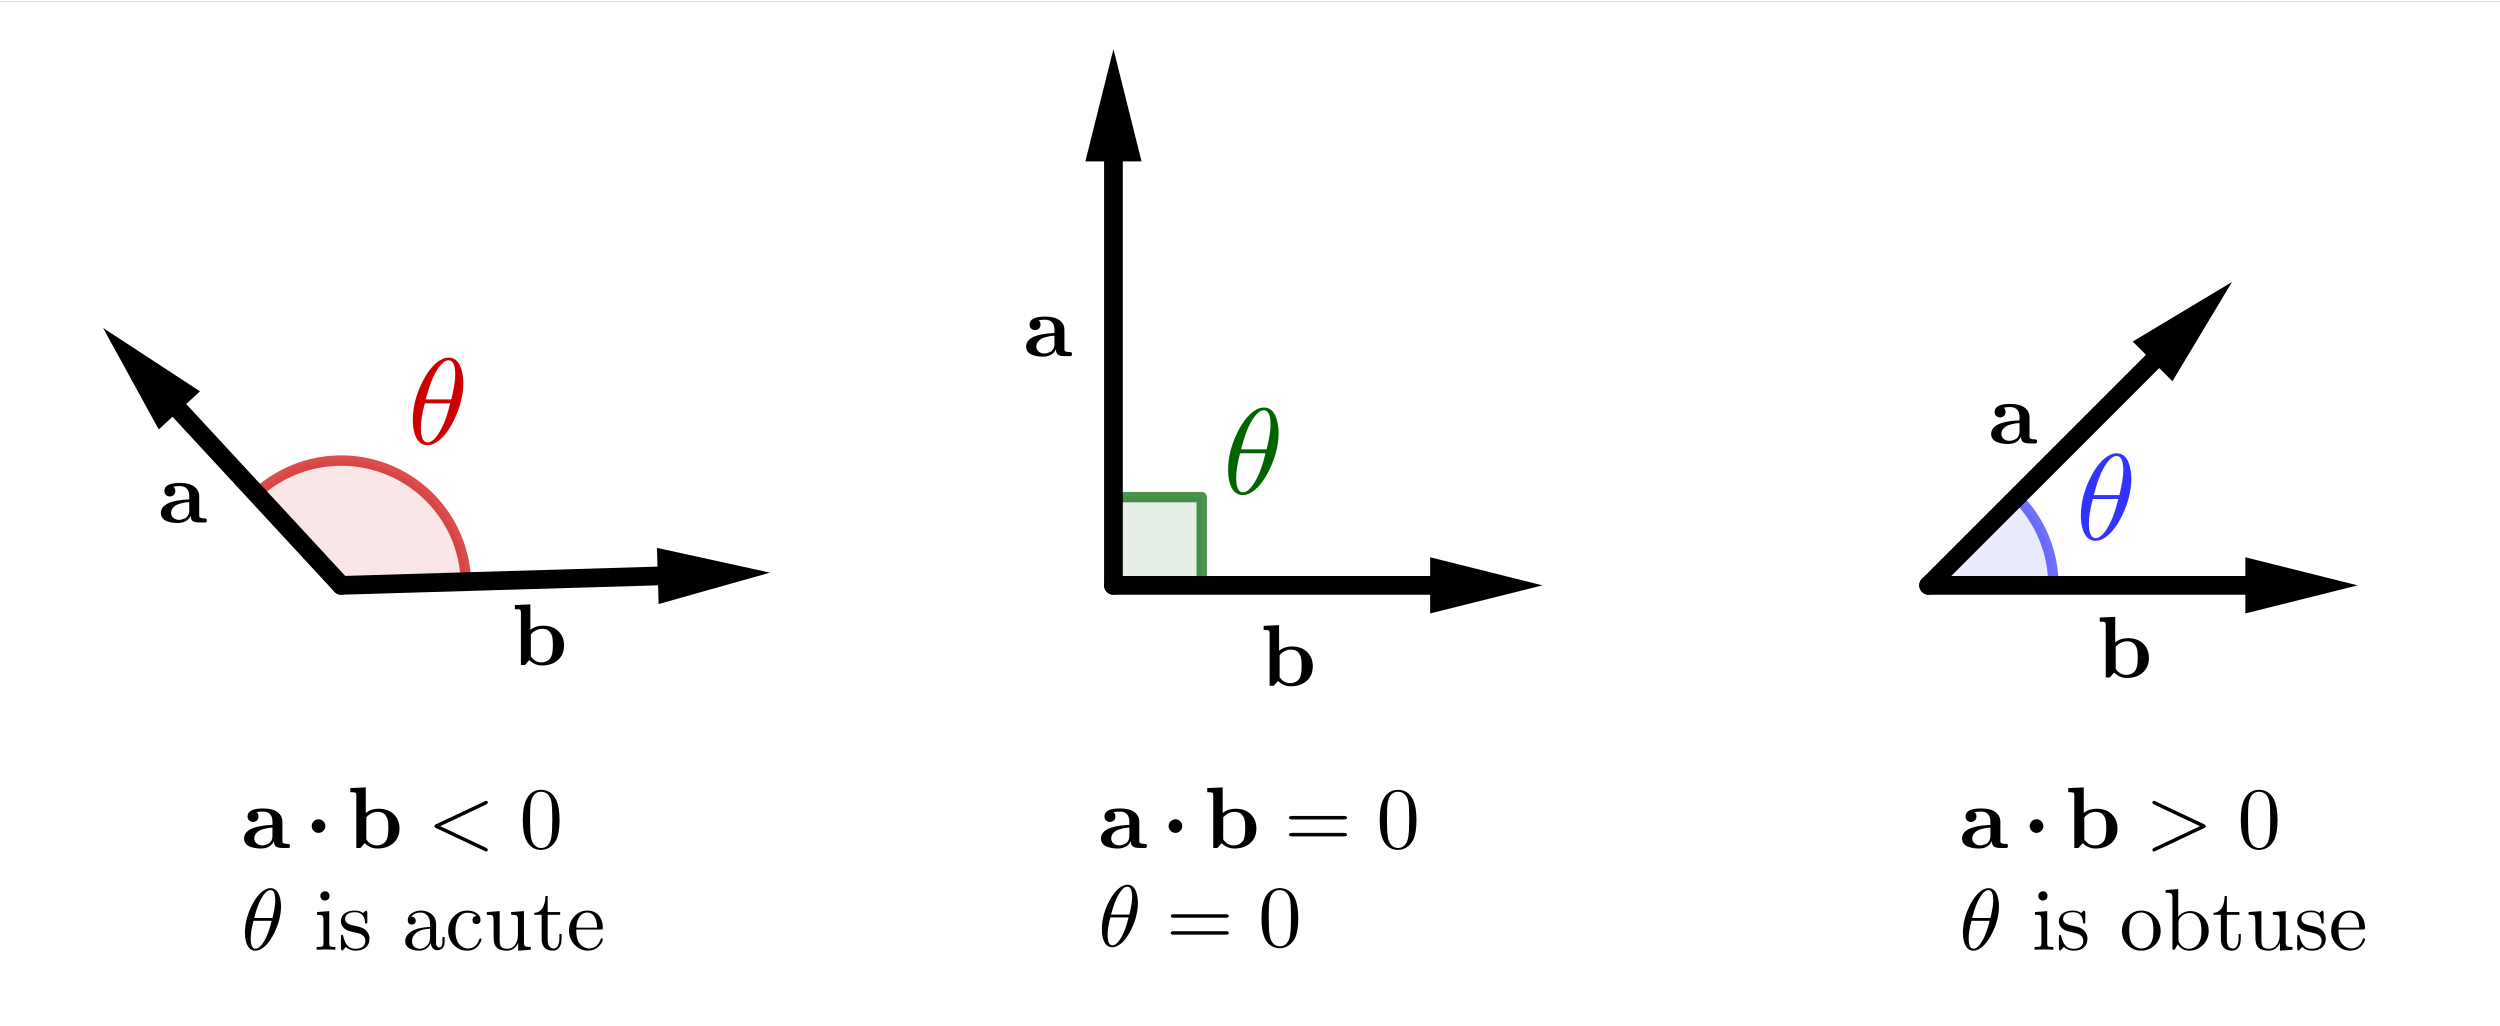 <?xml version="1.0" encoding="ISO-8859-1" standalone="no"?>

<svg 
     version="1.1"
     baseProfile="full"
     xmlns="http://www.w3.org/2000/svg"
     xmlns:xlink="http://www.w3.org/1999/xlink"
     xmlns:ev="http://www.w3.org/2001/xml-events"
     width="23.347cm"
     height="9.579cm"
     viewBox="0 0 601 246"
     >
<rect x="0" y="0" width="601" height="246" fill="#333333" stroke="none"/>
<title>

</title>
<g stroke-dashoffset="0" stroke-linejoin="miter" stroke-dasharray="none" stroke-width="1" stroke-linecap="square" stroke-miterlimit="10.000">
<clipPath id="clip4369193d-c54b-4e9f-b3bb-ce1fbe15d897">
  <path d="M 0 0 L 0 247.00 L 602.00 247.00 L 602.00 0 z"/>
</clipPath>
<g clip-path="url(#clip1)">
<g fill="#ffffff" fill-rule="nonzero" fill-opacity="1" stroke="none">
  <path d="M 0 0 L 602.00 0 L 602.00 247.00 L 0 247.00 L 0 0 z"/>
</g> <!-- drawing style -->
</g> <!-- clip1 -->
<g id="misc">
</g><!-- misc -->
<g id="layer0">
</g><!-- layer0 -->
<g id="layer1">
<clipPath id="clip187b2c4f-cfd4-48a7-9458-10b6e93faaf0">
  <path d="M 0 0 L 0 247.00 L 602.00 247.00 L 602.00 0 z"/>
</clipPath>
<g clip-path="url(#clip2)">
<g fill="#3333ff" fill-rule="nonzero" fill-opacity=".098" stroke="none">
  <path d="M 493.64 140.43 C 493.64 132.47 490.48 124.84 484.85 119.22 L 463.64 140.43 z"/>
<title>Angle α</title>
<desc>Angle α: Angle between H, C, I</desc>

</g> <!-- drawing style -->
</g> <!-- clip2 -->
<clipPath id="clip24dde1ec-70b2-4388-a710-3c40a1633c87">
  <path d="M 0 0 L 0 247.00 L 602.00 247.00 L 602.00 0 z"/>
</clipPath>
<g clip-path="url(#clip3)">
<g stroke-opacity=".698" stroke-linejoin="round" stroke-width="2.5" fill="none" stroke="#3333ff" stroke-linecap="round">
  <path d="M 493.64 140.43 C 493.64 132.47 490.48 124.84 484.85 119.22 L 463.64 140.43 z"/>
<title>Angle α</title>
<desc>Angle α: Angle between H, C, I</desc>

</g> <!-- drawing style -->
</g> <!-- clip3 -->
<g transform="matrix(.294, 0, 0, .294, 499.00, 129.40)">
<clipPath id="clipd427bbfa-f892-4a7d-8d96-b41a5ba01fb9">
  <path d="M -1697.3 -440.15 L -1697.3 399.99 L 350.34 399.99 L 350.34 -440.15 z"/>
</clipPath>
<g clip-path="url(#clip4)">
<g fill="#3333ff" fill-rule="nonzero" fill-opacity="1" stroke="none">
  <path d="M 45.500 -50.000 L 45.500 -50.000 Q 45.500 -34.703 37.703 -19.000 Q 30.703 -5 22.203 -.5 Q 19.094 1.094 16.203 1.094 Q 8 1.094 5.203 -10.094 Q 4.203 -14.297 4.203 -19.406 Q 4.203 -35.094 12.203 -50.906 Q 19.203 -64.594 27.703 -69.000 Q 30.703 -70.500 33.500 -70.500 Q 42.203 -70.500 44.703 -57.797 Q 45.500 -54.000 45.500 -50.000 z M 14.797 -36.297 L 14.797 -36.297 L 35.703 -36.297 Q 38.906 -49.500 38.906 -56.203 Q 38.906 -67.500 34.203 -68.203 Q 33.797 -68.297 33.406 -68.297 Q 28.297 -68.297 22.500 -57.797 Q 18.703 -51.094 14.906 -36.797 Q 14.906 -36.500 14.797 -36.297 z M 34.797 -33.094 L 14.000 -33.094 Q 10.797 -21.000 10.797 -13.297 Q 10.797 -1.297 16.203 -1.094 Q 21.797 -1.094 27.797 -12.797 Q 31.703 -20.203 34.797 -33.094 z"/>
<title>Angle α</title>
<desc>Angle α: Angle between H, C, I</desc>

</g> <!-- drawing style -->
</g> <!-- clip4 -->
</g> <!-- transform -->
<clipPath id="clip5c7d9b08-5761-4d49-a6ae-af246b9572cc">
  <path d="M 0 0 L 0 247.00 L 602.00 247.00 L 602.00 0 z"/>
</clipPath>
<g clip-path="url(#clip5)">
<g fill="#cc0000" fill-rule="nonzero" fill-opacity=".098" stroke="none">
  <path d="M 112.01 139.54 C 111.66 127.78 104.48 117.32 93.633 112.77 C 82.789 108.22 70.286 110.42 61.653 118.41 L 82.024 140.43 z"/>
<title>Angle γ</title>
<desc>Angle γ: Angle between D, A, E</desc>

</g> <!-- drawing style -->
</g> <!-- clip5 -->
<clipPath id="clip6629a303-46ff-400a-a4ad-98066e30cea5">
  <path d="M 0 0 L 0 247.00 L 602.00 247.00 L 602.00 0 z"/>
</clipPath>
<g clip-path="url(#clip6)">
<g stroke-opacity=".698" stroke-linejoin="round" stroke-width="2.5" fill="none" stroke="#cc0000" stroke-linecap="round">
  <path d="M 112.01 139.54 C 111.66 127.78 104.48 117.32 93.633 112.77 C 82.789 108.22 70.286 110.42 61.653 118.41 L 82.024 140.43 z"/>
<title>Angle γ</title>
<desc>Angle γ: Angle between D, A, E</desc>

</g> <!-- drawing style -->
</g> <!-- clip6 -->
<g transform="matrix(.294, 0, 0, .294, 98.000, 106.40)">
<clipPath id="clip8fc4ef0c-cab9-4013-b88f-f340d5f76714">
  <path d="M -333.33 -361.92 L -333.33 478.22 L 1714.3 478.22 L 1714.3 -361.92 z"/>
</clipPath>
<g clip-path="url(#clip7)">
<g fill="#cc0000" fill-rule="nonzero" fill-opacity="1" stroke="none">
  <path d="M 45.500 -50.000 L 45.500 -50.000 Q 45.500 -34.703 37.703 -19.000 Q 30.703 -5 22.203 -.5 Q 19.094 1.094 16.203 1.094 Q 8 1.094 5.203 -10.094 Q 4.203 -14.297 4.203 -19.406 Q 4.203 -35.094 12.203 -50.906 Q 19.203 -64.594 27.703 -69.000 Q 30.703 -70.500 33.500 -70.500 Q 42.203 -70.500 44.703 -57.797 Q 45.500 -54.000 45.500 -50.000 z M 14.797 -36.297 L 14.797 -36.297 L 35.703 -36.297 Q 38.906 -49.500 38.906 -56.203 Q 38.906 -67.500 34.203 -68.203 Q 33.797 -68.297 33.406 -68.297 Q 28.297 -68.297 22.500 -57.797 Q 18.703 -51.094 14.906 -36.797 Q 14.906 -36.500 14.797 -36.297 z M 34.797 -33.094 L 14.000 -33.094 Q 10.797 -21.000 10.797 -13.297 Q 10.797 -1.297 16.203 -1.094 Q 21.797 -1.094 27.797 -12.797 Q 31.703 -20.203 34.797 -33.094 z"/>
<title>Angle γ</title>
<desc>Angle γ: Angle between D, A, E</desc>

</g> <!-- drawing style -->
</g> <!-- clip7 -->
</g> <!-- transform -->
<clipPath id="clipbecc7368-be14-4b94-8fa6-b0672a6a7ee7">
  <path d="M 0 0 L 0 247.00 L 602.00 247.00 L 602.00 0 z"/>
</clipPath>
<g clip-path="url(#clip8)">
<g fill="#006400" fill-rule="evenodd" fill-opacity=".098" stroke="none">
  <path d="M 267.67 140.43 L 288.89 140.43 L 288.89 119.22 L 267.67 119.22 L 267.67 140.43"/>
<title>Angle β</title>
<desc>Angle β: Angle between F, B, G</desc>

</g> <!-- drawing style -->
</g> <!-- clip8 -->
<clipPath id="clip0efe5ba2-7cb2-437c-99e2-2416e5f61ad9">
  <path d="M 0 0 L 0 247.00 L 602.00 247.00 L 602.00 0 z"/>
</clipPath>
<g clip-path="url(#clip9)">
<g stroke-opacity=".698" stroke-linejoin="round" stroke-width="2.5" fill="none" stroke="#006400" stroke-linecap="round">
  <path d="M 267.67 140.43 L 288.89 140.43 L 288.89 119.22 L 267.67 119.22 L 267.67 140.43"/>
<title>Angle β</title>
<desc>Angle β: Angle between F, B, G</desc>

</g> <!-- drawing style -->
</g> <!-- clip9 -->
<g transform="matrix(.294, 0, 0, .294, 294.00, 118.40)">
<clipPath id="clipb9aace84-ecc5-4b16-b4f3-79e6222b14f0">
  <path d="M -1000.0 -402.73 L -1000.0 437.40 L 1047.6 437.40 L 1047.6 -402.73 z"/>
</clipPath>
<g clip-path="url(#clip10)">
<g fill="#006400" fill-rule="nonzero" fill-opacity="1" stroke="none">
  <path d="M 45.500 -50.000 L 45.500 -50.000 Q 45.500 -34.703 37.703 -19.000 Q 30.703 -5 22.203 -.5 Q 19.094 1.094 16.203 1.094 Q 8 1.094 5.203 -10.094 Q 4.203 -14.297 4.203 -19.406 Q 4.203 -35.094 12.203 -50.906 Q 19.203 -64.594 27.703 -69.000 Q 30.703 -70.500 33.500 -70.500 Q 42.203 -70.500 44.703 -57.797 Q 45.500 -54.000 45.500 -50.000 z M 14.797 -36.297 L 14.797 -36.297 L 35.703 -36.297 Q 38.906 -49.500 38.906 -56.203 Q 38.906 -67.500 34.203 -68.203 Q 33.797 -68.297 33.406 -68.297 Q 28.297 -68.297 22.500 -57.797 Q 18.703 -51.094 14.906 -36.797 Q 14.906 -36.500 14.797 -36.297 z M 34.797 -33.094 L 14.000 -33.094 Q 10.797 -21.000 10.797 -13.297 Q 10.797 -1.297 16.203 -1.094 Q 21.797 -1.094 27.797 -12.797 Q 31.703 -20.203 34.797 -33.094 z"/>
<title>Angle β</title>
<desc>Angle β: Angle between F, B, G</desc>

</g> <!-- drawing style -->
</g> <!-- clip10 -->
</g> <!-- transform -->
<clipPath id="clip537886b0-df8e-4c92-9311-495055587487">
  <path d="M 0 0 L 0 247.00 L 602.00 247.00 L 602.00 0 z"/>
</clipPath>
<g clip-path="url(#clip11)">
<g fill="#000000" fill-rule="nonzero" fill-opacity="1" stroke="none">
  <path d="M 157.93 131.42 L 158.06 135.92 L 158.06 135.92 C 158.06 135.92 158.06 135.92 158.06 135.92 L 81.957 138.18 C 80.715 138.22 79.738 139.26 79.775 140.50 C 79.811 141.72 80.811 142.68 82.023 142.68 C 82.045 142.68 82.068 142.68 82.091 142.68 L 158.20 140.42 L 158.20 140.42 L 158.33 144.92 L 185.12 137.37 L 157.93 131.42 z"/>
<title>Vector u</title>
<desc>Vector u: Vector(A, D)</desc>

</g> <!-- drawing style -->
</g> <!-- clip11 -->
<g transform="matrix(.21, 0, 0, .21, 123.00, 159.57)">
<clipPath id="clipe56757c8-16ba-4d78-ab15-a7df06f46ec3">
  <path d="M -585.71 -759.88 L -585.71 416.31 L 2281.0 416.31 L 2281.0 -759.88 z"/>
</clipPath>
<g clip-path="url(#clip12)">
<g fill="#000000" fill-rule="nonzero" fill-opacity="1" stroke="none">
  <path d="M 21.406 -40.094 Q 27.297 -45.000 36.094 -45.000 Q 46.906 -45.000 53.453 -38.703 Q 60.000 -32.406 60.000 -22.297 Q 60.000 -11.906 53.000 -5.656 Q 46.000 .594 34.797 .594 Q 26.406 .594 20.203 -5.594 L 15.297 0 L 10.594 0 L 10.594 -60.000 Q 10.594 -62.797 9.547 -63.344 Q 8.5 -63.906 3.703 -63.906 L 3.703 -68.594 L 21.406 -69.406 L 21.406 -40.094 z M 22.000 -9.906 Q 26.594 -3 33.906 -3 Q 40.906 -3 44.594 -8.203 Q 47.203 -12.094 47.203 -22.297 Q 47.203 -24.797 47.141 -26.250 Q 47.094 -27.703 46.797 -30.297 Q 46.500 -32.906 45.703 -34.547 Q 44.906 -36.203 43.594 -37.953 Q 42.297 -39.703 40.094 -40.547 Q 37.906 -41.406 35.000 -41.406 Q 31.094 -41.406 27.641 -39.594 Q 24.203 -37.797 22.000 -35.000 L 22.000 -9.906 z"/>
<title>Vector u</title>
<desc>Vector u: Vector(A, D)</desc>

</g> <!-- drawing style -->
</g> <!-- clip12 -->
</g> <!-- transform -->
<clipPath id="clipc621ebda-c695-4207-88b4-6e3aadd408e3">
  <path d="M 0 0 L 0 247.00 L 602.00 247.00 L 602.00 0 z"/>
</clipPath>
<g clip-path="url(#clip13)">
<g fill="#000000" fill-rule="nonzero" fill-opacity="1" stroke="none">
  <path d="M 24.782 78.547 L 38.161 102.95 L 41.464 99.895 L 41.464 99.895 L 80.372 141.96 C 80.816 142.44 81.419 142.68 82.025 142.68 C 82.571 142.68 83.119 142.48 83.552 142.08 C 84.464 141.24 84.520 139.81 83.676 138.90 L 44.768 96.840 L 48.071 93.784 L 24.782 78.547 z"/>
<title>Vector v</title>
<desc>Vector v: Vector(A, E)</desc>

</g> <!-- drawing style -->
</g> <!-- clip13 -->
<g transform="matrix(.21, 0, 0, .21, 38.000, 125.32)">
<clipPath id="clip1f2665f5-8959-4f6e-ae3b-a68e872944c7">
  <path d="M -180.95 -596.78 L -180.95 579.41 L 2685.7 579.41 L 2685.7 -596.78 z"/>
</clipPath>
<g clip-path="url(#clip14)">
<g fill="#000000" fill-rule="nonzero" fill-opacity="1" stroke="none">
  <path d="M 37.406 -7.703 Q 33.094 .594 22.500 .594 Q 19.500 .594 16.500 .141 Q 13.500 -.297 10.297 -1.438 Q 7.094 -2.594 5.141 -5 Q 3.203 -7.406 3.203 -10.797 Q 3.203 -25.094 35.703 -26.500 L 35.703 -29.906 Q 35.703 -41.703 24.703 -41.703 Q 20.797 -41.703 17.500 -41.000 Q 19.703 -39.500 19.703 -36.094 Q 19.703 -33.094 17.797 -31.438 Q 15.906 -29.797 13.406 -29.797 Q 11.094 -29.797 9.141 -31.438 Q 7.203 -33.094 7.203 -36.094 Q 7.203 -45.297 25.094 -45.297 Q 35.906 -45.297 41.500 -41.094 Q 47.094 -36.906 47.094 -29.906 L 47.094 -8.406 Q 47.094 -7 47.297 -6.391 Q 47.500 -5.797 48.891 -5.25 Q 50.297 -4.703 53.203 -4.703 Q 54.094 -4.703 54.500 -4.594 Q 54.906 -4.5 55.344 -4 Q 55.797 -3.5 55.797 -2.391 Q 55.797 -1.297 55.344 -.75 Q 54.906 -.203 54.344 -.094 Q 53.797 0 52.594 0 L 47.797 0 Q 44.094 0 41.797 -.703 Q 39.500 -1.406 38.641 -2.797 Q 37.797 -4.203 37.594 -5.141 Q 37.406 -6.094 37.406 -7.703 z M 35.703 -23.406 Q 33.500 -23.297 31.547 -23.047 Q 29.594 -22.797 26.297 -21.938 Q 23.000 -21.094 20.703 -19.891 Q 18.406 -18.703 16.656 -16.344 Q 14.906 -14.000 14.906 -10.906 Q 14.906 -7.594 17.547 -5.297 Q 20.203 -3 24.000 -3 Q 25.297 -3 26.938 -3.391 Q 28.594 -3.797 30.750 -4.797 Q 32.906 -5.797 34.297 -8.188 Q 35.703 -10.594 35.703 -13.906 L 35.703 -23.406 z"/>
<title>Vector v</title>
<desc>Vector v: Vector(A, E)</desc>

</g> <!-- drawing style -->
</g> <!-- clip14 -->
</g> <!-- transform -->
<clipPath id="clip07c56fac-ada2-446b-879c-9fb09e889abc">
  <path d="M 0 0 L 0 247.00 L 602.00 247.00 L 602.00 0 z"/>
</clipPath>
<g clip-path="url(#clip15)">
<g fill="#000000" fill-rule="nonzero" fill-opacity="1" stroke="none">
  <path d="M 343.81 133.68 L 343.81 138.18 L 267.67 138.18 C 266.43 138.18 265.42 139.19 265.42 140.43 C 265.42 141.67 266.43 142.68 267.67 142.68 L 343.81 142.68 C 343.81 142.68 343.81 142.68 343.81 142.68 L 343.81 142.68 L 343.81 147.18 L 370.81 140.43 L 343.81 133.68 z"/>
<title>Vector w</title>
<desc>Vector w: Vector(B, F)</desc>

</g> <!-- drawing style -->
</g> <!-- clip15 -->
<g transform="matrix(.21, 0, 0, .21, 303.00, 164.57)">
<clipPath id="clip80c6acb1-df6b-4c22-9794-176cc51cac67">
  <path d="M -1442.9 -783.69 L -1442.9 392.50 L 1423.8 392.50 L 1423.8 -783.69 z"/>
</clipPath>
<g clip-path="url(#clip16)">
<g fill="#000000" fill-rule="nonzero" fill-opacity="1" stroke="none">
  <path d="M 21.406 -40.094 Q 27.297 -45.000 36.094 -45.000 Q 46.906 -45.000 53.453 -38.703 Q 60.000 -32.406 60.000 -22.297 Q 60.000 -11.906 53.000 -5.656 Q 46.000 .594 34.797 .594 Q 26.406 .594 20.203 -5.594 L 15.297 0 L 10.594 0 L 10.594 -60.000 Q 10.594 -62.797 9.547 -63.344 Q 8.5 -63.906 3.703 -63.906 L 3.703 -68.594 L 21.406 -69.406 L 21.406 -40.094 z M 22.000 -9.906 Q 26.594 -3 33.906 -3 Q 40.906 -3 44.594 -8.203 Q 47.203 -12.094 47.203 -22.297 Q 47.203 -24.797 47.141 -26.250 Q 47.094 -27.703 46.797 -30.297 Q 46.500 -32.906 45.703 -34.547 Q 44.906 -36.203 43.594 -37.953 Q 42.297 -39.703 40.094 -40.547 Q 37.906 -41.406 35.000 -41.406 Q 31.094 -41.406 27.641 -39.594 Q 24.203 -37.797 22.000 -35.000 L 22.000 -9.906 z"/>
<title>Vector w</title>
<desc>Vector w: Vector(B, F)</desc>

</g> <!-- drawing style -->
</g> <!-- clip16 -->
</g> <!-- transform -->
<clipPath id="clipdf97eb09-d164-4be0-ba5a-b07fd682d1ab">
  <path d="M 0 0 L 0 247.00 L 602.00 247.00 L 602.00 0 z"/>
</clipPath>
<g clip-path="url(#clip17)">
<g fill="#000000" fill-rule="nonzero" fill-opacity="1" stroke="none">
  <path d="M 539.78 133.68 L 539.78 138.18 L 463.64 138.18 C 462.40 138.18 461.39 139.19 461.39 140.43 C 461.39 141.67 462.40 142.68 463.64 142.68 L 539.78 142.68 L 539.78 147.18 L 566.78 140.43 L 539.78 133.68 z"/>
<title>Vector b</title>
<desc>Vector b: Vector(C, H)</desc>

</g> <!-- drawing style -->
</g> <!-- clip17 -->
<g transform="matrix(.21, 0, 0, .21, 504.00, 162.57)">
<clipPath id="clip4a25d98b-a0b7-4c16-bda4-8bcb1221899b">
  <path d="M -2400.0 -774.16 L -2400.0 402.03 L 466.67 402.03 L 466.67 -774.16 z"/>
</clipPath>
<g clip-path="url(#clip18)">
<g fill="#000000" fill-rule="nonzero" fill-opacity="1" stroke="none">
  <path d="M 21.406 -40.094 Q 27.297 -45.000 36.094 -45.000 Q 46.906 -45.000 53.453 -38.703 Q 60.000 -32.406 60.000 -22.297 Q 60.000 -11.906 53.000 -5.656 Q 46.000 .594 34.797 .594 Q 26.406 .594 20.203 -5.594 L 15.297 0 L 10.594 0 L 10.594 -60.000 Q 10.594 -62.797 9.547 -63.344 Q 8.5 -63.906 3.703 -63.906 L 3.703 -68.594 L 21.406 -69.406 L 21.406 -40.094 z M 22.000 -9.906 Q 26.594 -3 33.906 -3 Q 40.906 -3 44.594 -8.203 Q 47.203 -12.094 47.203 -22.297 Q 47.203 -24.797 47.141 -26.250 Q 47.094 -27.703 46.797 -30.297 Q 46.500 -32.906 45.703 -34.547 Q 44.906 -36.203 43.594 -37.953 Q 42.297 -39.703 40.094 -40.547 Q 37.906 -41.406 35.000 -41.406 Q 31.094 -41.406 27.641 -39.594 Q 24.203 -37.797 22.000 -35.000 L 22.000 -9.906 z"/>
<title>Vector b</title>
<desc>Vector b: Vector(C, H)</desc>

</g> <!-- drawing style -->
</g> <!-- clip18 -->
</g> <!-- transform -->
<clipPath id="clip5bd01395-f012-4fc4-a09d-10d1208b5180">
  <path d="M 0 0 L 0 247.00 L 602.00 247.00 L 602.00 0 z"/>
</clipPath>
<g clip-path="url(#clip19)">
<g fill="#000000" fill-rule="nonzero" fill-opacity="1" stroke="none">
  <path d="M 536.57 67.500 L 512.70 81.819 L 515.89 85.001 L 515.89 85.001 C 515.89 85.001 515.89 85.001 515.89 85.001 L 462.05 138.84 C 461.17 139.72 461.17 141.14 462.05 142.02 C 462.49 142.46 463.06 142.68 463.64 142.68 C 464.22 142.68 464.79 142.46 465.23 142.02 L 519.07 88.183 L 522.25 91.365 L 536.57 67.500 z"/>
<title>Vector f</title>
<desc>Vector f: Vector(C, I)</desc>

</g> <!-- drawing style -->
</g> <!-- clip19 -->
<g transform="matrix(.21, 0, 0, .21, 478.00, 106.32)">
<clipPath id="clipd2230959-bba2-42e7-9ff8-3292df148f5f">
  <path d="M -2276.2 -506.30 L -2276.2 669.89 L 590.48 669.89 L 590.48 -506.30 z"/>
</clipPath>
<g clip-path="url(#clip20)">
<g fill="#000000" fill-rule="nonzero" fill-opacity="1" stroke="none">
  <path d="M 37.406 -7.703 Q 33.094 .594 22.500 .594 Q 19.500 .594 16.500 .141 Q 13.500 -.297 10.297 -1.438 Q 7.094 -2.594 5.141 -5 Q 3.203 -7.406 3.203 -10.797 Q 3.203 -25.094 35.703 -26.500 L 35.703 -29.906 Q 35.703 -41.703 24.703 -41.703 Q 20.797 -41.703 17.500 -41.000 Q 19.703 -39.500 19.703 -36.094 Q 19.703 -33.094 17.797 -31.438 Q 15.906 -29.797 13.406 -29.797 Q 11.094 -29.797 9.141 -31.438 Q 7.203 -33.094 7.203 -36.094 Q 7.203 -45.297 25.094 -45.297 Q 35.906 -45.297 41.500 -41.094 Q 47.094 -36.906 47.094 -29.906 L 47.094 -8.406 Q 47.094 -7 47.297 -6.391 Q 47.500 -5.797 48.891 -5.25 Q 50.297 -4.703 53.203 -4.703 Q 54.094 -4.703 54.500 -4.594 Q 54.906 -4.5 55.344 -4 Q 55.797 -3.5 55.797 -2.391 Q 55.797 -1.297 55.344 -.75 Q 54.906 -.203 54.344 -.094 Q 53.797 0 52.594 0 L 47.797 0 Q 44.094 0 41.797 -.703 Q 39.500 -1.406 38.641 -2.797 Q 37.797 -4.203 37.594 -5.141 Q 37.406 -6.094 37.406 -7.703 z M 35.703 -23.406 Q 33.500 -23.297 31.547 -23.047 Q 29.594 -22.797 26.297 -21.938 Q 23.000 -21.094 20.703 -19.891 Q 18.406 -18.703 16.656 -16.344 Q 14.906 -14.000 14.906 -10.906 Q 14.906 -7.594 17.547 -5.297 Q 20.203 -3 24.000 -3 Q 25.297 -3 26.938 -3.391 Q 28.594 -3.797 30.750 -4.797 Q 32.906 -5.797 34.297 -8.188 Q 35.703 -10.594 35.703 -13.906 L 35.703 -23.406 z"/>
<title>Vector f</title>
<desc>Vector f: Vector(C, I)</desc>

</g> <!-- drawing style -->
</g> <!-- clip20 -->
</g> <!-- transform -->
<clipPath id="clip2b769c44-610f-4de5-8110-397776b3fc6f">
  <path d="M 0 0 L 0 247.00 L 602.00 247.00 L 602.00 0 z"/>
</clipPath>
<g clip-path="url(#clip21)">
<g fill="#000000" fill-rule="nonzero" fill-opacity="1" stroke="none">
  <path d="M 267.67 11.506 L 260.92 38.506 L 265.42 38.506 C 265.42 38.506 265.42 38.506 265.42 38.506 L 265.42 140.43 C 265.42 141.67 266.43 142.68 267.67 142.68 C 268.92 142.68 269.92 141.67 269.92 140.43 L 269.92 38.506 C 269.92 38.506 269.92 38.506 269.92 38.506 L 274.42 38.506 L 267.67 11.506 z"/>
<title>Vector a</title>
<desc>Vector a: Vector(B, G)</desc>

</g> <!-- drawing style -->
</g> <!-- clip21 -->
<g transform="matrix(.21, 0, 0, .21, 246.00, 85.324)">
<clipPath id="clipe6289a58-4d28-40b1-bd9d-f03d9e491c1b">
  <path d="M -1171.4 -406.30 L -1171.4 769.89 L 1695.2 769.89 L 1695.2 -406.30 z"/>
</clipPath>
<g clip-path="url(#clip22)">
<g fill="#000000" fill-rule="nonzero" fill-opacity="1" stroke="none">
  <path d="M 37.406 -7.703 Q 33.094 .594 22.500 .594 Q 19.500 .594 16.500 .141 Q 13.500 -.297 10.297 -1.438 Q 7.094 -2.594 5.141 -5 Q 3.203 -7.406 3.203 -10.797 Q 3.203 -25.094 35.703 -26.500 L 35.703 -29.906 Q 35.703 -41.703 24.703 -41.703 Q 20.797 -41.703 17.500 -41.000 Q 19.703 -39.500 19.703 -36.094 Q 19.703 -33.094 17.797 -31.438 Q 15.906 -29.797 13.406 -29.797 Q 11.094 -29.797 9.141 -31.438 Q 7.203 -33.094 7.203 -36.094 Q 7.203 -45.297 25.094 -45.297 Q 35.906 -45.297 41.500 -41.094 Q 47.094 -36.906 47.094 -29.906 L 47.094 -8.406 Q 47.094 -7 47.297 -6.391 Q 47.500 -5.797 48.891 -5.25 Q 50.297 -4.703 53.203 -4.703 Q 54.094 -4.703 54.500 -4.594 Q 54.906 -4.5 55.344 -4 Q 55.797 -3.5 55.797 -2.391 Q 55.797 -1.297 55.344 -.75 Q 54.906 -.203 54.344 -.094 Q 53.797 0 52.594 0 L 47.797 0 Q 44.094 0 41.797 -.703 Q 39.500 -1.406 38.641 -2.797 Q 37.797 -4.203 37.594 -5.141 Q 37.406 -6.094 37.406 -7.703 z M 35.703 -23.406 Q 33.500 -23.297 31.547 -23.047 Q 29.594 -22.797 26.297 -21.938 Q 23.000 -21.094 20.703 -19.891 Q 18.406 -18.703 16.656 -16.344 Q 14.906 -14.000 14.906 -10.906 Q 14.906 -7.594 17.547 -5.297 Q 20.203 -3 24.000 -3 Q 25.297 -3 26.938 -3.391 Q 28.594 -3.797 30.750 -4.797 Q 32.906 -5.797 34.297 -8.188 Q 35.703 -10.594 35.703 -13.906 L 35.703 -23.406 z"/>
<title>Vector a</title>
<desc>Vector a: Vector(B, G)</desc>

</g> <!-- drawing style -->
</g> <!-- clip22 -->
</g> <!-- transform -->
<g transform="matrix(.21, 0, 0, .21, 58.000, 203.57)">
<clipPath id="clip4d0dd2d3-844e-4a9c-a115-19be594e9741">
  <path d="M -276.19 -969.40 L -276.19 206.79 L 2590.5 206.79 L 2590.5 -969.40 z"/>
</clipPath>
<g clip-path="url(#clip23)">
<g fill="#000000" fill-rule="nonzero" fill-opacity="1" stroke="none">
  <path d="M 37.406 -7.703 Q 33.094 .594 22.500 .594 Q 19.500 .594 16.500 .141 Q 13.500 -.297 10.297 -1.438 Q 7.094 -2.594 5.141 -5 Q 3.203 -7.406 3.203 -10.797 Q 3.203 -25.094 35.703 -26.500 L 35.703 -29.906 Q 35.703 -41.703 24.703 -41.703 Q 20.797 -41.703 17.500 -41.000 Q 19.703 -39.500 19.703 -36.094 Q 19.703 -33.094 17.797 -31.438 Q 15.906 -29.797 13.406 -29.797 Q 11.094 -29.797 9.141 -31.438 Q 7.203 -33.094 7.203 -36.094 Q 7.203 -45.297 25.094 -45.297 Q 35.906 -45.297 41.500 -41.094 Q 47.094 -36.906 47.094 -29.906 L 47.094 -8.406 Q 47.094 -7 47.297 -6.391 Q 47.500 -5.797 48.891 -5.25 Q 50.297 -4.703 53.203 -4.703 Q 54.094 -4.703 54.500 -4.594 Q 54.906 -4.5 55.344 -4 Q 55.797 -3.5 55.797 -2.391 Q 55.797 -1.297 55.344 -.75 Q 54.906 -.203 54.344 -.094 Q 53.797 0 52.594 0 L 47.797 0 Q 44.094 0 41.797 -.703 Q 39.500 -1.406 38.641 -2.797 Q 37.797 -4.203 37.594 -5.141 Q 37.406 -6.094 37.406 -7.703 z M 35.703 -23.406 Q 33.500 -23.297 31.547 -23.047 Q 29.594 -22.797 26.297 -21.938 Q 23.000 -21.094 20.703 -19.891 Q 18.406 -18.703 16.656 -16.344 Q 14.906 -14.000 14.906 -10.906 Q 14.906 -7.594 17.547 -5.297 Q 20.203 -3 24.000 -3 Q 25.297 -3 26.938 -3.391 Q 28.594 -3.797 30.750 -4.797 Q 32.906 -5.797 34.297 -8.188 Q 35.703 -10.594 35.703 -13.906 L 35.703 -23.406 z"/>
<title>\mathbf a\,\boldsymbol{\cdot}\,\mathbf b&lt;0\\&#xa;\theta \text{ is acute}</title>
<desc>text1 = “\mathbf a\,\boldsymbol{\cdot}\,\mathbf b&lt;0\\&#xa;\theta \text{ is acute}”</desc>

</g> <!-- drawing style -->
</g> <!-- clip23 -->
</g> <!-- transform -->
<g transform="matrix(.21, 0, 0, .21, 73.239, 203.57)">
<clipPath id="clip776df1f0-a938-4e86-a0e2-e3e3a575ded3">
  <path d="M -348.76 -969.40 L -348.76 206.79 L 2517.9 206.79 L 2517.9 -969.40 z"/>
</clipPath>
<g clip-path="url(#clip24)">
<g fill="#000000" fill-rule="nonzero" fill-opacity="1" stroke="none">
  <path d="M 21.391 -30.594 Q 23.703 -28.297 23.703 -25.094 Q 23.703 -21.906 21.391 -19.594 Q 19.094 -17.297 15.891 -17.297 Q 12.703 -17.297 10.391 -19.594 Q 8.094 -21.906 8.094 -25.094 Q 8.094 -28.297 10.391 -30.594 Q 12.703 -32.906 15.891 -32.906 Q 19.094 -32.906 21.391 -30.594 z"/>
<title>\mathbf a\,\boldsymbol{\cdot}\,\mathbf b&lt;0\\&#xa;\theta \text{ is acute}</title>
<desc>text1 = “\mathbf a\,\boldsymbol{\cdot}\,\mathbf b&lt;0\\&#xa;\theta \text{ is acute}”</desc>

</g> <!-- drawing style -->
</g> <!-- clip24 -->
</g> <!-- transform -->
<g transform="matrix(.21, 0, 0, .21, 83.438, 203.57)">
<clipPath id="clip2bf41143-71df-4123-9501-2780b9994af9">
  <path d="M -397.32 -969.40 L -397.32 206.79 L 2469.3 206.79 L 2469.3 -969.40 z"/>
</clipPath>
<g clip-path="url(#clip25)">
<g fill="#000000" fill-rule="nonzero" fill-opacity="1" stroke="none">
  <path d="M 21.406 -40.094 Q 27.297 -45.000 36.094 -45.000 Q 46.906 -45.000 53.453 -38.703 Q 60.000 -32.406 60.000 -22.297 Q 60.000 -11.906 53.000 -5.656 Q 46.000 .594 34.797 .594 Q 26.406 .594 20.203 -5.594 L 15.297 0 L 10.594 0 L 10.594 -60.000 Q 10.594 -62.797 9.547 -63.344 Q 8.5 -63.906 3.703 -63.906 L 3.703 -68.594 L 21.406 -69.406 L 21.406 -40.094 z M 22.000 -9.906 Q 26.594 -3 33.906 -3 Q 40.906 -3 44.594 -8.203 Q 47.203 -12.094 47.203 -22.297 Q 47.203 -24.797 47.141 -26.250 Q 47.094 -27.703 46.797 -30.297 Q 46.500 -32.906 45.703 -34.547 Q 44.906 -36.203 43.594 -37.953 Q 42.297 -39.703 40.094 -40.547 Q 37.906 -41.406 35.000 -41.406 Q 31.094 -41.406 27.641 -39.594 Q 24.203 -37.797 22.000 -35.000 L 22.000 -9.906 z"/>
<title>\mathbf a\,\boldsymbol{\cdot}\,\mathbf b&lt;0\\&#xa;\theta \text{ is acute}</title>
<desc>text1 = “\mathbf a\,\boldsymbol{\cdot}\,\mathbf b&lt;0\\&#xa;\theta \text{ is acute}”</desc>

</g> <!-- drawing style -->
</g> <!-- clip25 -->
</g> <!-- transform -->
<g transform="matrix(.21, 0, 0, .21, 102.69, 203.57)">
<clipPath id="clipf963209f-1a95-4d92-8345-a722d0328a0f">
  <path d="M -489.00 -969.40 L -489.00 206.79 L 2377.7 206.79 L 2377.7 -969.40 z"/>
</clipPath>
<g clip-path="url(#clip26)">
<g fill="#000000" fill-rule="nonzero" fill-opacity="1" stroke="none">
  <path d="M 67.500 -49.797 L 15.000 -25.000 L 67.500 -.203 Q 69.406 .797 69.406 2 Q 69.406 3.594 67.906 3.906 Q 67.594 4 67.406 4 Q 66.906 4 65.594 3.297 L 10.203 -22.797 Q 8.297 -23.703 8.297 -25.000 Q 8.297 -26.297 10.203 -27.203 L 65.594 -53.297 Q 66.906 -54.000 67.406 -54.000 Q 69.000 -54.000 69.297 -52.500 Q 69.406 -52.203 69.406 -52.000 Q 69.406 -50.797 67.500 -49.797 z"/>
<title>\mathbf a\,\boldsymbol{\cdot}\,\mathbf b&lt;0\\&#xa;\theta \text{ is acute}</title>
<desc>text1 = “\mathbf a\,\boldsymbol{\cdot}\,\mathbf b&lt;0\\&#xa;\theta \text{ is acute}”</desc>

</g> <!-- drawing style -->
</g> <!-- clip26 -->
</g> <!-- transform -->
<g transform="matrix(.21, 0, 0, .21, 124.86, 203.57)">
<clipPath id="clipa00d89df-394b-4a24-8fb3-fcc9034b99c0">
  <path d="M -594.58 -969.40 L -594.58 206.79 L 2272.1 206.79 L 2272.1 -969.40 z"/>
</clipPath>
<g clip-path="url(#clip27)">
<g fill="#000000" fill-rule="nonzero" fill-opacity="1" stroke="none">
  <path d="M 46.000 -32.000 Q 46.000 -17.406 42.297 -9.406 Q 36.406 1.797 24.906 2.203 Q 15.797 2.203 10.297 -5 Q 9.203 -6.297 8.406 -7.906 Q 3.906 -16.203 3.906 -32.000 Q 3.906 -46.703 7.594 -54.703 Q 12.594 -65.906 23.797 -66.594 L 25.000 -66.594 Q 33.906 -66.594 39.500 -59.500 L 39.500 -59.406 Q 40.906 -57.594 42.000 -55.406 Q 46.000 -46.906 46.000 -32.000 z M 24.906 0 L 24.906 0 Q 31.203 0 34.594 -6.094 Q 36.000 -8.797 36.594 -12.500 Q 37.703 -18.906 37.703 -33.203 Q 37.703 -47.094 36.703 -52.703 Q 34.906 -62.203 27.500 -64.094 Q 26.203 -64.406 24.906 -64.406 Q 17.906 -64.406 14.703 -57.406 Q 13.594 -55.000 13.000 -51.594 Q 12.203 -46.203 12.203 -33.203 Q 12.203 -18.094 13.297 -12.094 Q 15.094 -2.5 22.094 -.406 Q 23.500 0 24.906 0 z"/>
<title>\mathbf a\,\boldsymbol{\cdot}\,\mathbf b&lt;0\\&#xa;\theta \text{ is acute}</title>
<desc>text1 = “\mathbf a\,\boldsymbol{\cdot}\,\mathbf b&lt;0\\&#xa;\theta \text{ is acute}”</desc>

</g> <!-- drawing style -->
</g> <!-- clip27 -->
</g> <!-- transform -->
<g transform="matrix(.21, 0, 0, .21, 58.000, 228.02)">
<clipPath id="clip8d21cedf-5be6-454f-ab99-a55e3427cce3">
  <path d="M -276.19 -1085.8 L -276.19 90.390 L 2590.5 90.390 L 2590.5 -1085.8 z"/>
</clipPath>
<g clip-path="url(#clip28)">
<g fill="#000000" fill-rule="nonzero" fill-opacity="1" stroke="none">
  <path d="M 45.500 -50.000 L 45.500 -50.000 Q 45.500 -34.703 37.703 -19.000 Q 30.703 -5 22.203 -.5 Q 19.094 1.094 16.203 1.094 Q 8 1.094 5.203 -10.094 Q 4.203 -14.297 4.203 -19.406 Q 4.203 -35.094 12.203 -50.906 Q 19.203 -64.594 27.703 -69.000 Q 30.703 -70.500 33.500 -70.500 Q 42.203 -70.500 44.703 -57.797 Q 45.500 -54.000 45.500 -50.000 z M 14.797 -36.297 L 14.797 -36.297 L 35.703 -36.297 Q 38.906 -49.500 38.906 -56.203 Q 38.906 -67.500 34.203 -68.203 Q 33.797 -68.297 33.406 -68.297 Q 28.297 -68.297 22.500 -57.797 Q 18.703 -51.094 14.906 -36.797 Q 14.906 -36.500 14.797 -36.297 z M 34.797 -33.094 L 14.000 -33.094 Q 10.797 -21.000 10.797 -13.297 Q 10.797 -1.297 16.203 -1.094 Q 21.797 -1.094 27.797 -12.797 Q 31.703 -20.203 34.797 -33.094 z"/>
<title>\mathbf a\,\boldsymbol{\cdot}\,\mathbf b&lt;0\\&#xa;\theta \text{ is acute}</title>
<desc>text1 = “\mathbf a\,\boldsymbol{\cdot}\,\mathbf b&lt;0\\&#xa;\theta \text{ is acute}”</desc>

</g> <!-- drawing style -->
</g> <!-- clip28 -->
</g> <!-- transform -->
<g transform="matrix(.21, 0, 0, .21, 75.430, 228.02)">
<clipPath id="clip62139bc4-40f9-40a9-a960-864960fc0503">
  <path d="M -359.19 -1085.8 L -359.19 90.390 L 2507.5 90.390 L 2507.5 -1085.8 z"/>
</clipPath>
<g clip-path="url(#clip29)">
<g fill="#000000" fill-rule="nonzero" fill-opacity="1" stroke="none">
  <path d="M 17.703 -44.203 L 17.703 -44.203 L 17.703 -7.5 Q 17.703 -4.406 18.906 -3.703 L 18.906 -3.703 Q 20.094 -3.094 24.703 -3.094 L 24.703 0 Q 14.500 -.297 14.297 -.297 Q 12.906 -.297 3.297 0 L 3.297 -3.094 Q 9.203 -3.094 10.203 -4 L 10.406 -4.203 Q 11.094 -5 11.094 -7.594 L 11.094 -34.500 Q 11.094 -38.500 9.5 -39.297 L 9.406 -39.297 L 9.406 -39.297 L 9.297 -39.406 L 9.297 -39.406 Q 8 -40.000 3.703 -40.000 L 3.703 -43.094 L 17.703 -44.203 z M 18.094 -61.594 Q 18.094 -57.906 14.797 -56.703 Q 13.797 -56.297 12.797 -56.297 Q 9.297 -56.297 7.906 -59.500 L 7.906 -59.594 Q 7.5 -60.594 7.5 -61.594 Q 7.5 -64.703 10.297 -66.203 Q 11.406 -66.906 12.797 -66.906 Q 16.203 -66.906 17.594 -63.906 Q 18.094 -62.797 18.094 -61.594 z"/>
<title>\mathbf a\,\boldsymbol{\cdot}\,\mathbf b&lt;0\\&#xa;\theta \text{ is acute}</title>
<desc>text1 = “\mathbf a\,\boldsymbol{\cdot}\,\mathbf b&lt;0\\&#xa;\theta \text{ is acute}”</desc>

</g> <!-- drawing style -->
</g> <!-- clip29 -->
</g> <!-- transform -->
<g transform="matrix(.21, 0, 0, .21, 81.268, 228.02)">
<clipPath id="clip2f1f8c32-c712-45d2-8f29-7650a8e9d483">
  <path d="M -386.99 -1085.8 L -386.99 90.390 L 2479.7 90.390 L 2479.7 -1085.8 z"/>
</clipPath>
<g clip-path="url(#clip30)">
<g fill="#000000" fill-rule="nonzero" fill-opacity="1" stroke="none">
  <path d="M 20.797 -19.406 L 20.797 -19.406 Q 12.203 -21.094 9.5 -22.703 Q 8.5 -23.203 7.594 -24.000 Q 3.297 -27.500 3.297 -32.500 Q 3.297 -39.500 9.5 -42.703 Q 13.406 -44.797 19.297 -44.797 Q 24.906 -44.797 28.703 -42.000 Q 29.797 -42.906 30.406 -43.594 Q 31.703 -44.797 32.406 -44.797 Q 33.406 -43.906 33.500 -42.406 L 33.500 -32.297 Q 33.500 -30.203 32.906 -30.000 L 32.797 -30.000 L 32.703 -29.906 L 32.203 -29.906 Q 31.094 -29.906 31.000 -30.797 Q 30.297 -40.906 22.703 -42.594 Q 21.094 -42.906 19.297 -42.906 Q 9.906 -42.906 8.297 -37.094 Q 8.094 -36.203 8.094 -35.297 Q 8.094 -30.203 15.797 -28.094 Q 17.297 -27.703 20.406 -27.094 Q 27.594 -25.703 30.703 -23.203 Q 31.297 -22.797 31.797 -22.297 Q 36.000 -18.094 36.000 -12.797 Q 36.000 -4.297 29.000 -.797 Q 25.203 1.094 19.906 1.094 Q 13.406 1.094 8.906 -3.203 L 6.906 -.906 Q 4.906 1.094 4.406 1.094 Q 3.406 .203 3.297 -1.297 L 3.297 -14.500 Q 3.297 -16.703 4 -16.906 L 4 -16.906 L 4.094 -17.000 L 4.594 -17.000 Q 5.594 -17.000 5.906 -15.906 Q 5.906 -15.703 6 -15.297 Q 8.594 -3.703 15.906 -1.594 Q 17.703 -1.094 19.906 -1.094 Q 28.906 -1.094 30.797 -7.406 Q 31.203 -8.703 31.203 -10.203 Q 31.203 -17.500 20.797 -19.406 z"/>
<title>\mathbf a\,\boldsymbol{\cdot}\,\mathbf b&lt;0\\&#xa;\theta \text{ is acute}</title>
<desc>text1 = “\mathbf a\,\boldsymbol{\cdot}\,\mathbf b&lt;0\\&#xa;\theta \text{ is acute}”</desc>

</g> <!-- drawing style -->
</g> <!-- clip30 -->
</g> <!-- transform -->
<g transform="matrix(.21, 0, 0, .21, 96.535, 228.02)">
<clipPath id="clipbab3406a-9e1d-4c7f-9ed7-7ad409b323c1">
  <path d="M -459.69 -1085.8 L -459.69 90.390 L 2407.0 90.390 L 2407.0 -1085.8 z"/>
</clipPath>
<g clip-path="url(#clip31)">
<g fill="#000000" fill-rule="nonzero" fill-opacity="1" stroke="none">
  <path d="M 33.297 -7.594 Q 30.797 -1.406 24.500 .5 Q 22.500 1.094 20.203 1.094 Q 11.703 1.094 7.094 -3 Q 4.203 -5.594 4.203 -9.5 Q 4.203 -17.203 12.703 -21.797 Q 13.406 -22.203 14.203 -22.500 Q 20.297 -25.406 32.094 -26.094 L 32.594 -26.094 L 32.594 -29.797 Q 32.594 -38.297 26.500 -41.500 Q 24.406 -42.594 22.000 -42.594 Q 15.406 -42.594 11.797 -38.703 Q 11.500 -38.297 11.203 -38.000 Q 15.906 -37.406 16.297 -33.406 Q 16.297 -30.000 13.203 -29.000 Q 12.500 -28.797 11.703 -28.797 Q 8.094 -28.797 7.297 -32.094 Q 7.094 -32.594 7.094 -33.500 Q 7.094 -39.500 13.406 -42.703 Q 17.297 -44.797 22.203 -44.797 Q 30.406 -44.797 35.906 -39.297 Q 39.406 -35.703 39.500 -29.297 L 39.500 -29.203 L 39.500 -27.500 L 39.500 -7.5 Q 39.500 -4.594 41.297 -3.203 Q 42.094 -2.5 43.203 -2.5 Q 46.703 -2.5 46.797 -8.906 L 46.797 -14.500 L 49.297 -14.500 L 49.297 -8.906 Q 49.297 -1.594 43.297 .203 Q 42.094 .594 41.094 .594 Q 36.203 .594 34.094 -4.594 Q 33.500 -6 33.297 -7.594 z M 32.594 -24.000 Q 17.203 -23.406 13.000 -14.594 Q 11.906 -12.203 11.906 -9.594 Q 11.906 -4.5 16.500 -2.094 Q 18.500 -1.094 20.906 -1.094 Q 26.094 -1.094 29.594 -5.203 Q 32.594 -8.594 32.594 -14.000 L 32.594 -24.000 z"/>
<title>\mathbf a\,\boldsymbol{\cdot}\,\mathbf b&lt;0\\&#xa;\theta \text{ is acute}</title>
<desc>text1 = “\mathbf a\,\boldsymbol{\cdot}\,\mathbf b&lt;0\\&#xa;\theta \text{ is acute}”</desc>

</g> <!-- drawing style -->
</g> <!-- clip31 -->
</g> <!-- transform -->
<g transform="matrix(.21, 0, 0, .21, 107.03, 228.02)">
<clipPath id="clip3b25381d-2f0b-47fb-9e8b-129052a99685">
  <path d="M -509.69 -1085.8 L -509.69 90.390 L 2357.0 90.390 L 2357.0 -1085.8 z"/>
</clipPath>
<g clip-path="url(#clip32)">
<g fill="#000000" fill-rule="nonzero" fill-opacity="1" stroke="none">
  <path d="M 35.906 -38.594 Q 32.297 -42.297 25.203 -42.297 Q 18.906 -42.297 15.094 -36.297 Q 11.703 -30.906 11.703 -21.797 Q 11.703 -7.406 20.297 -2.906 Q 23.000 -1.406 25.797 -1.406 Q 35.594 -1.406 38.906 -11.906 Q 39.203 -12.906 40.203 -12.906 Q 41.500 -12.906 41.500 -11.906 Q 41.500 -10.000 39.297 -6.5 Q 34.406 1.094 24.906 1.094 Q 15.500 1.094 9 -6.297 Q 3.406 -12.797 3.406 -21.594 Q 3.406 -31.906 10.500 -38.797 Q 16.594 -44.797 25.094 -44.797 Q 33.406 -44.797 37.797 -40.297 Q 40.406 -37.594 40.406 -34.094 Q 40.406 -30.297 37.094 -29.500 Q 36.500 -29.406 35.797 -29.406 Q 32.297 -29.406 31.406 -32.594 Q 31.203 -33.203 31.203 -34.000 Q 31.203 -37.594 34.703 -38.406 Q 35.297 -38.594 35.906 -38.594 z"/>
<title>\mathbf a\,\boldsymbol{\cdot}\,\mathbf b&lt;0\\&#xa;\theta \text{ is acute}</title>
<desc>text1 = “\mathbf a\,\boldsymbol{\cdot}\,\mathbf b&lt;0\\&#xa;\theta \text{ is acute}”</desc>

</g> <!-- drawing style -->
</g> <!-- clip32 -->
</g> <!-- transform -->
<g transform="matrix(.21, 0, 0, .21, 116.36, 228.02)">
<clipPath id="clipd48afcf0-fe79-401e-89a2-9086da282319">
  <path d="M -554.09 -1085.8 L -554.09 90.390 L 2312.6 90.390 L 2312.6 -1085.8 z"/>
</clipPath>
<g clip-path="url(#clip33)">
<g fill="#000000" fill-rule="nonzero" fill-opacity="1" stroke="none">
  <path d="M 39.094 -7.906 L 39.094 -7.906 Q 34.906 1.094 26.203 1.094 Q 13.906 1.094 11.703 -7.5 Q 11.000 -10.094 11.000 -15.797 L 11.000 -30.797 Q 11.000 -37.297 10.094 -38.594 L 9.5 -39.203 Q 8.406 -40.000 3.203 -40.000 L 3.203 -43.094 L 17.906 -44.203 L 17.906 -11.000 Q 17.906 -4.906 20.094 -2.906 L 20.203 -2.906 Q 22.297 -1.094 26.703 -1.094 Q 33.500 -1.094 36.797 -7.797 Q 38.797 -11.594 38.797 -16.594 L 38.797 -34.406 Q 38.797 -38.297 37.297 -39.203 L 37.203 -39.203 Q 35.797 -40.000 31.000 -40.000 L 31.000 -43.094 L 45.703 -44.203 L 45.703 -8.703 Q 45.703 -4.797 47.203 -3.906 L 47.297 -3.906 Q 48.703 -3.094 53.500 -3.094 L 53.500 0 L 39.094 1.094 L 39.094 -7.906 z"/>
<title>\mathbf a\,\boldsymbol{\cdot}\,\mathbf b&lt;0\\&#xa;\theta \text{ is acute}</title>
<desc>text1 = “\mathbf a\,\boldsymbol{\cdot}\,\mathbf b&lt;0\\&#xa;\theta \text{ is acute}”</desc>

</g> <!-- drawing style -->
</g> <!-- clip33 -->
</g> <!-- transform -->
<g transform="matrix(.21, 0, 0, .21, 128.03, 228.02)">
<clipPath id="clip663269f4-90e1-4d14-8551-e42a7ff8c7c6">
  <path d="M -609.69 -1085.8 L -609.69 90.390 L 2257.0 90.390 L 2257.0 -1085.8 z"/>
</clipPath>
<g clip-path="url(#clip34)">
<g fill="#000000" fill-rule="nonzero" fill-opacity="1" stroke="none">
  <path d="M 17.297 -40.000 L 17.297 -40.000 L 17.297 -12.203 Q 17.297 -2.203 23.094 -1.5 Q 23.500 -1.406 24.000 -1.406 Q 28.297 -1.406 30.000 -7 Q 30.703 -9.406 30.703 -12.594 L 30.703 -18.094 L 33.203 -18.094 L 33.203 -12.406 Q 33.203 -4.203 28.594 -.594 Q 26.406 1.094 23.297 1.094 Q 14.906 1.094 11.797 -5.203 Q 10.406 -8.203 10.406 -12.406 L 10.406 -40.000 L 1.906 -40.000 L 1.906 -42.203 Q 10.797 -42.594 13.703 -53.406 Q 14.703 -57.203 14.797 -61.500 L 17.297 -61.500 L 17.297 -43.094 L 31.594 -43.094 L 31.594 -40.000 L 17.297 -40.000 z"/>
<title>\mathbf a\,\boldsymbol{\cdot}\,\mathbf b&lt;0\\&#xa;\theta \text{ is acute}</title>
<desc>text1 = “\mathbf a\,\boldsymbol{\cdot}\,\mathbf b&lt;0\\&#xa;\theta \text{ is acute}”</desc>

</g> <!-- drawing style -->
</g> <!-- clip34 -->
</g> <!-- transform -->
<g transform="matrix(.21, 0, 0, .21, 136.20, 228.02)">
<clipPath id="clipd0d92bb1-bf13-4f3f-bbc3-0a8a0d694a92">
  <path d="M -648.59 -1085.8 L -648.59 90.390 L 2218.1 90.390 L 2218.1 -1085.8 z"/>
</clipPath>
<g clip-path="url(#clip35)">
<g fill="#000000" fill-rule="nonzero" fill-opacity="1" stroke="none">
  <path d="M 39.000 -23.094 L 39.000 -23.094 L 11.094 -23.094 Q 11.094 -12.906 14.094 -8.094 Q 18.906 -1.906 25.406 -1.406 Q 32.297 -1.406 36.500 -7 Q 38.000 -9 38.906 -11.703 Q 39.203 -13.094 40.203 -13.094 Q 41.500 -13.094 41.500 -11.906 Q 41.500 -9.703 38.703 -5.906 Q 34.594 -.297 27.906 .797 Q 26.406 1.094 24.797 1.094 Q 15.406 1.094 8.797 -6.094 Q 2.797 -12.703 2.797 -22.000 Q 2.797 -32.406 10.000 -39.203 Q 15.797 -44.797 23.594 -44.797 Q 34.906 -44.797 39.406 -35.203 Q 41.500 -30.703 41.500 -25.203 Q 41.500 -23.500 40.797 -23.203 Q 40.500 -23.094 39.000 -23.094 z M 11.203 -25.203 L 11.203 -25.203 L 34.906 -25.203 Q 34.906 -34.703 30.703 -39.500 Q 27.906 -42.594 23.594 -42.594 Q 18.500 -42.594 15.000 -37.906 Q 11.500 -33.406 11.203 -25.203 z"/>
<title>\mathbf a\,\boldsymbol{\cdot}\,\mathbf b&lt;0\\&#xa;\theta \text{ is acute}</title>
<desc>text1 = “\mathbf a\,\boldsymbol{\cdot}\,\mathbf b&lt;0\\&#xa;\theta \text{ is acute}”</desc>

</g> <!-- drawing style -->
</g> <!-- clip35 -->
</g> <!-- transform -->
<g transform="matrix(.21, 0, 0, .21, 471.00, 203.57)">
<clipPath id="clip9f7f8b09-c5cf-447f-9ee4-3371b78dbf00">
  <path d="M -2242.9 -969.40 L -2242.9 206.79 L 623.81 206.79 L 623.81 -969.40 z"/>
</clipPath>
<g clip-path="url(#clip36)">
<g fill="#000000" fill-rule="nonzero" fill-opacity="1" stroke="none">
  <path d="M 37.406 -7.703 Q 33.094 .594 22.500 .594 Q 19.500 .594 16.500 .141 Q 13.500 -.297 10.297 -1.438 Q 7.094 -2.594 5.141 -5 Q 3.203 -7.406 3.203 -10.797 Q 3.203 -25.094 35.703 -26.500 L 35.703 -29.906 Q 35.703 -41.703 24.703 -41.703 Q 20.797 -41.703 17.500 -41.000 Q 19.703 -39.500 19.703 -36.094 Q 19.703 -33.094 17.797 -31.438 Q 15.906 -29.797 13.406 -29.797 Q 11.094 -29.797 9.141 -31.438 Q 7.203 -33.094 7.203 -36.094 Q 7.203 -45.297 25.094 -45.297 Q 35.906 -45.297 41.500 -41.094 Q 47.094 -36.906 47.094 -29.906 L 47.094 -8.406 Q 47.094 -7 47.297 -6.391 Q 47.500 -5.797 48.891 -5.25 Q 50.297 -4.703 53.203 -4.703 Q 54.094 -4.703 54.500 -4.594 Q 54.906 -4.5 55.344 -4 Q 55.797 -3.5 55.797 -2.391 Q 55.797 -1.297 55.344 -.75 Q 54.906 -.203 54.344 -.094 Q 53.797 0 52.594 0 L 47.797 0 Q 44.094 0 41.797 -.703 Q 39.500 -1.406 38.641 -2.797 Q 37.797 -4.203 37.594 -5.141 Q 37.406 -6.094 37.406 -7.703 z M 35.703 -23.406 Q 33.500 -23.297 31.547 -23.047 Q 29.594 -22.797 26.297 -21.938 Q 23.000 -21.094 20.703 -19.891 Q 18.406 -18.703 16.656 -16.344 Q 14.906 -14.000 14.906 -10.906 Q 14.906 -7.594 17.547 -5.297 Q 20.203 -3 24.000 -3 Q 25.297 -3 26.938 -3.391 Q 28.594 -3.797 30.750 -4.797 Q 32.906 -5.797 34.297 -8.188 Q 35.703 -10.594 35.703 -13.906 L 35.703 -23.406 z"/>
<title>\mathbf a\,\boldsymbol{\cdot}\,\mathbf b&gt;0\\&#xa;\theta \text{ is obtuse}</title>
<desc>text2 = “\mathbf a\,\boldsymbol{\cdot}\,\mathbf b&gt;0\\&#xa;\theta \text{ is obtuse}”</desc>

</g> <!-- drawing style -->
</g> <!-- clip36 -->
</g> <!-- transform -->
<g transform="matrix(.21, 0, 0, .21, 486.24, 203.57)">
<clipPath id="clip331fb3c0-221f-48ab-82f7-2d5afbf396c4">
  <path d="M -2315.4 -969.40 L -2315.4 206.79 L 551.24 206.79 L 551.24 -969.40 z"/>
</clipPath>
<g clip-path="url(#clip37)">
<g fill="#000000" fill-rule="nonzero" fill-opacity="1" stroke="none">
  <path d="M 21.391 -30.594 Q 23.703 -28.297 23.703 -25.094 Q 23.703 -21.906 21.391 -19.594 Q 19.094 -17.297 15.891 -17.297 Q 12.703 -17.297 10.391 -19.594 Q 8.094 -21.906 8.094 -25.094 Q 8.094 -28.297 10.391 -30.594 Q 12.703 -32.906 15.891 -32.906 Q 19.094 -32.906 21.391 -30.594 z"/>
<title>\mathbf a\,\boldsymbol{\cdot}\,\mathbf b&gt;0\\&#xa;\theta \text{ is obtuse}</title>
<desc>text2 = “\mathbf a\,\boldsymbol{\cdot}\,\mathbf b&gt;0\\&#xa;\theta \text{ is obtuse}”</desc>

</g> <!-- drawing style -->
</g> <!-- clip37 -->
</g> <!-- transform -->
<g transform="matrix(.21, 0, 0, .21, 496.44, 203.57)">
<clipPath id="clipebaa4649-dd1e-418b-99c7-0bb7d0ff68db">
  <path d="M -2364.0 -969.40 L -2364.0 206.79 L 502.68 206.79 L 502.68 -969.40 z"/>
</clipPath>
<g clip-path="url(#clip38)">
<g fill="#000000" fill-rule="nonzero" fill-opacity="1" stroke="none">
  <path d="M 21.406 -40.094 Q 27.297 -45.000 36.094 -45.000 Q 46.906 -45.000 53.453 -38.703 Q 60.000 -32.406 60.000 -22.297 Q 60.000 -11.906 53.000 -5.656 Q 46.000 .594 34.797 .594 Q 26.406 .594 20.203 -5.594 L 15.297 0 L 10.594 0 L 10.594 -60.000 Q 10.594 -62.797 9.547 -63.344 Q 8.5 -63.906 3.703 -63.906 L 3.703 -68.594 L 21.406 -69.406 L 21.406 -40.094 z M 22.000 -9.906 Q 26.594 -3 33.906 -3 Q 40.906 -3 44.594 -8.203 Q 47.203 -12.094 47.203 -22.297 Q 47.203 -24.797 47.141 -26.250 Q 47.094 -27.703 46.797 -30.297 Q 46.500 -32.906 45.703 -34.547 Q 44.906 -36.203 43.594 -37.953 Q 42.297 -39.703 40.094 -40.547 Q 37.906 -41.406 35.000 -41.406 Q 31.094 -41.406 27.641 -39.594 Q 24.203 -37.797 22.000 -35.000 L 22.000 -9.906 z"/>
<title>\mathbf a\,\boldsymbol{\cdot}\,\mathbf b&gt;0\\&#xa;\theta \text{ is obtuse}</title>
<desc>text2 = “\mathbf a\,\boldsymbol{\cdot}\,\mathbf b&gt;0\\&#xa;\theta \text{ is obtuse}”</desc>

</g> <!-- drawing style -->
</g> <!-- clip38 -->
</g> <!-- transform -->
<g transform="matrix(.21, 0, 0, .21, 515.69, 203.57)">
<clipPath id="clip40505802-d148-49ce-bea3-ec8e1937c606">
  <path d="M -2455.7 -969.40 L -2455.7 206.79 L 411.00 206.79 L 411.00 -969.40 z"/>
</clipPath>
<g clip-path="url(#clip39)">
<g fill="#000000" fill-rule="nonzero" fill-opacity="1" stroke="none">
  <path d="M 67.500 -22.797 L 12.094 3.297 Q 10.797 4 10.297 4 Q 8.703 4 8.406 2.5 Q 8.297 2.203 8.297 2 Q 8.297 .797 10.203 -.203 L 62.703 -25.000 L 10.203 -49.797 Q 8.297 -50.797 8.297 -52.000 Q 8.297 -53.594 9.797 -53.906 Q 10.094 -54.000 10.297 -54.000 Q 10.797 -54.000 12.094 -53.297 L 67.500 -27.203 Q 69.406 -26.297 69.406 -25.000 Q 69.406 -23.703 67.500 -22.797 z"/>
<title>\mathbf a\,\boldsymbol{\cdot}\,\mathbf b&gt;0\\&#xa;\theta \text{ is obtuse}</title>
<desc>text2 = “\mathbf a\,\boldsymbol{\cdot}\,\mathbf b&gt;0\\&#xa;\theta \text{ is obtuse}”</desc>

</g> <!-- drawing style -->
</g> <!-- clip39 -->
</g> <!-- transform -->
<g transform="matrix(.21, 0, 0, .21, 537.86, 203.57)">
<clipPath id="clip774420bd-253d-4451-a09b-3ca30504308b">
  <path d="M -2561.2 -969.40 L -2561.2 206.79 L 305.42 206.79 L 305.42 -969.40 z"/>
</clipPath>
<g clip-path="url(#clip40)">
<g fill="#000000" fill-rule="nonzero" fill-opacity="1" stroke="none">
  <path d="M 46.000 -32.000 Q 46.000 -17.406 42.297 -9.406 Q 36.406 1.797 24.906 2.203 Q 15.797 2.203 10.297 -5 Q 9.203 -6.297 8.406 -7.906 Q 3.906 -16.203 3.906 -32.000 Q 3.906 -46.703 7.594 -54.703 Q 12.594 -65.906 23.797 -66.594 L 25.000 -66.594 Q 33.906 -66.594 39.500 -59.500 L 39.500 -59.406 Q 40.906 -57.594 42.000 -55.406 Q 46.000 -46.906 46.000 -32.000 z M 24.906 0 L 24.906 0 Q 31.203 0 34.594 -6.094 Q 36.000 -8.797 36.594 -12.500 Q 37.703 -18.906 37.703 -33.203 Q 37.703 -47.094 36.703 -52.703 Q 34.906 -62.203 27.500 -64.094 Q 26.203 -64.406 24.906 -64.406 Q 17.906 -64.406 14.703 -57.406 Q 13.594 -55.000 13.000 -51.594 Q 12.203 -46.203 12.203 -33.203 Q 12.203 -18.094 13.297 -12.094 Q 15.094 -2.5 22.094 -.406 Q 23.500 0 24.906 0 z"/>
<title>\mathbf a\,\boldsymbol{\cdot}\,\mathbf b&gt;0\\&#xa;\theta \text{ is obtuse}</title>
<desc>text2 = “\mathbf a\,\boldsymbol{\cdot}\,\mathbf b&gt;0\\&#xa;\theta \text{ is obtuse}”</desc>

</g> <!-- drawing style -->
</g> <!-- clip40 -->
</g> <!-- transform -->
<g transform="matrix(.21, 0, 0, .21, 471.00, 228.02)">
<clipPath id="clip6813533b-9c0c-4aac-b4ed-593556d87edf">
  <path d="M -2242.9 -1085.8 L -2242.9 90.390 L 623.81 90.390 L 623.81 -1085.8 z"/>
</clipPath>
<g clip-path="url(#clip41)">
<g fill="#000000" fill-rule="nonzero" fill-opacity="1" stroke="none">
  <path d="M 45.500 -50.000 L 45.500 -50.000 Q 45.500 -34.703 37.703 -19.000 Q 30.703 -5 22.203 -.5 Q 19.094 1.094 16.203 1.094 Q 8 1.094 5.203 -10.094 Q 4.203 -14.297 4.203 -19.406 Q 4.203 -35.094 12.203 -50.906 Q 19.203 -64.594 27.703 -69.000 Q 30.703 -70.500 33.500 -70.500 Q 42.203 -70.500 44.703 -57.797 Q 45.500 -54.000 45.500 -50.000 z M 14.797 -36.297 L 14.797 -36.297 L 35.703 -36.297 Q 38.906 -49.500 38.906 -56.203 Q 38.906 -67.500 34.203 -68.203 Q 33.797 -68.297 33.406 -68.297 Q 28.297 -68.297 22.500 -57.797 Q 18.703 -51.094 14.906 -36.797 Q 14.906 -36.500 14.797 -36.297 z M 34.797 -33.094 L 14.000 -33.094 Q 10.797 -21.000 10.797 -13.297 Q 10.797 -1.297 16.203 -1.094 Q 21.797 -1.094 27.797 -12.797 Q 31.703 -20.203 34.797 -33.094 z"/>
<title>\mathbf a\,\boldsymbol{\cdot}\,\mathbf b&gt;0\\&#xa;\theta \text{ is obtuse}</title>
<desc>text2 = “\mathbf a\,\boldsymbol{\cdot}\,\mathbf b&gt;0\\&#xa;\theta \text{ is obtuse}”</desc>

</g> <!-- drawing style -->
</g> <!-- clip41 -->
</g> <!-- transform -->
<g transform="matrix(.21, 0, 0, .21, 488.43, 228.02)">
<clipPath id="clip65bb58a1-3a58-4527-98c0-8eb3f79c203a">
  <path d="M -2325.9 -1085.8 L -2325.9 90.390 L 540.81 90.390 L 540.81 -1085.8 z"/>
</clipPath>
<g clip-path="url(#clip42)">
<g fill="#000000" fill-rule="nonzero" fill-opacity="1" stroke="none">
  <path d="M 17.703 -44.203 L 17.703 -44.203 L 17.703 -7.5 Q 17.703 -4.406 18.906 -3.703 L 18.906 -3.703 Q 20.094 -3.094 24.703 -3.094 L 24.703 0 Q 14.500 -.297 14.297 -.297 Q 12.906 -.297 3.297 0 L 3.297 -3.094 Q 9.203 -3.094 10.203 -4 L 10.406 -4.203 Q 11.094 -5 11.094 -7.594 L 11.094 -34.500 Q 11.094 -38.500 9.5 -39.297 L 9.406 -39.297 L 9.406 -39.297 L 9.297 -39.406 L 9.297 -39.406 Q 8 -40.000 3.703 -40.000 L 3.703 -43.094 L 17.703 -44.203 z M 18.094 -61.594 Q 18.094 -57.906 14.797 -56.703 Q 13.797 -56.297 12.797 -56.297 Q 9.297 -56.297 7.906 -59.500 L 7.906 -59.594 Q 7.5 -60.594 7.5 -61.594 Q 7.5 -64.703 10.297 -66.203 Q 11.406 -66.906 12.797 -66.906 Q 16.203 -66.906 17.594 -63.906 Q 18.094 -62.797 18.094 -61.594 z"/>
<title>\mathbf a\,\boldsymbol{\cdot}\,\mathbf b&gt;0\\&#xa;\theta \text{ is obtuse}</title>
<desc>text2 = “\mathbf a\,\boldsymbol{\cdot}\,\mathbf b&gt;0\\&#xa;\theta \text{ is obtuse}”</desc>

</g> <!-- drawing style -->
</g> <!-- clip42 -->
</g> <!-- transform -->
<g transform="matrix(.21, 0, 0, .21, 494.27, 228.02)">
<clipPath id="clip6a21ead1-0f8c-4721-8f6b-3cbf3326e274">
  <path d="M -2353.7 -1085.8 L -2353.7 90.390 L 513.01 90.390 L 513.01 -1085.8 z"/>
</clipPath>
<g clip-path="url(#clip43)">
<g fill="#000000" fill-rule="nonzero" fill-opacity="1" stroke="none">
  <path d="M 20.797 -19.406 L 20.797 -19.406 Q 12.203 -21.094 9.5 -22.703 Q 8.5 -23.203 7.594 -24.000 Q 3.297 -27.500 3.297 -32.500 Q 3.297 -39.500 9.5 -42.703 Q 13.406 -44.797 19.297 -44.797 Q 24.906 -44.797 28.703 -42.000 Q 29.797 -42.906 30.406 -43.594 Q 31.703 -44.797 32.406 -44.797 Q 33.406 -43.906 33.500 -42.406 L 33.500 -32.297 Q 33.500 -30.203 32.906 -30.000 L 32.797 -30.000 L 32.703 -29.906 L 32.203 -29.906 Q 31.094 -29.906 31.000 -30.797 Q 30.297 -40.906 22.703 -42.594 Q 21.094 -42.906 19.297 -42.906 Q 9.906 -42.906 8.297 -37.094 Q 8.094 -36.203 8.094 -35.297 Q 8.094 -30.203 15.797 -28.094 Q 17.297 -27.703 20.406 -27.094 Q 27.594 -25.703 30.703 -23.203 Q 31.297 -22.797 31.797 -22.297 Q 36.000 -18.094 36.000 -12.797 Q 36.000 -4.297 29.000 -.797 Q 25.203 1.094 19.906 1.094 Q 13.406 1.094 8.906 -3.203 L 6.906 -.906 Q 4.906 1.094 4.406 1.094 Q 3.406 .203 3.297 -1.297 L 3.297 -14.500 Q 3.297 -16.703 4 -16.906 L 4 -16.906 L 4.094 -17.000 L 4.594 -17.000 Q 5.594 -17.000 5.906 -15.906 Q 5.906 -15.703 6 -15.297 Q 8.594 -3.703 15.906 -1.594 Q 17.703 -1.094 19.906 -1.094 Q 28.906 -1.094 30.797 -7.406 Q 31.203 -8.703 31.203 -10.203 Q 31.203 -17.500 20.797 -19.406 z"/>
<title>\mathbf a\,\boldsymbol{\cdot}\,\mathbf b&gt;0\\&#xa;\theta \text{ is obtuse}</title>
<desc>text2 = “\mathbf a\,\boldsymbol{\cdot}\,\mathbf b&gt;0\\&#xa;\theta \text{ is obtuse}”</desc>

</g> <!-- drawing style -->
</g> <!-- clip43 -->
</g> <!-- transform -->
<g transform="matrix(.21, 0, 0, .21, 509.53, 228.02)">
<clipPath id="clip4ef0038e-2458-4346-8557-26af9b13e04d">
  <path d="M -2426.4 -1085.8 L -2426.4 90.390 L 440.31 90.390 L 440.31 -1085.8 z"/>
</clipPath>
<g clip-path="url(#clip44)">
<g fill="#000000" fill-rule="nonzero" fill-opacity="1" stroke="none">
  <path d="M 47.094 -21.406 L 47.094 -21.406 Q 47.094 -11.094 39.500 -4.406 Q 33.203 1.094 24.906 1.094 Q 15.297 1.094 8.703 -6.094 Q 2.797 -12.594 2.797 -21.406 Q 2.797 -31.594 10.094 -38.594 Q 16.406 -44.797 25.000 -44.797 Q 34.703 -44.797 41.297 -37.094 Q 47.094 -30.406 47.094 -21.406 z M 25.000 -1.406 L 25.000 -1.406 Q 31.703 -1.406 35.594 -7 L 36.594 -8.797 Q 38.797 -13.203 38.797 -22.203 Q 38.797 -31.797 36.203 -36.094 Q 31.906 -42.297 24.906 -42.594 Q 18.703 -42.594 14.703 -37.594 Q 14.000 -36.797 13.500 -35.906 Q 11.094 -31.500 11.094 -22.203 Q 11.094 -12.500 13.594 -8.094 Q 17.797 -1.594 25.000 -1.406 z"/>
<title>\mathbf a\,\boldsymbol{\cdot}\,\mathbf b&gt;0\\&#xa;\theta \text{ is obtuse}</title>
<desc>text2 = “\mathbf a\,\boldsymbol{\cdot}\,\mathbf b&gt;0\\&#xa;\theta \text{ is obtuse}”</desc>

</g> <!-- drawing style -->
</g> <!-- clip44 -->
</g> <!-- transform -->
<g transform="matrix(.21, 0, 0, .21, 520.03, 228.02)">
<clipPath id="clip29dbcf10-231c-4814-9c70-79f7e3d93b6e">
  <path d="M -2476.4 -1085.8 L -2476.4 90.390 L 390.31 90.390 L 390.31 -1085.8 z"/>
</clipPath>
<g clip-path="url(#clip45)">
<g fill="#000000" fill-rule="nonzero" fill-opacity="1" stroke="none">
  <path d="M 17.203 -37.703 L 17.203 -37.703 Q 23.000 -44.203 30.906 -44.203 Q 40.094 -44.203 46.500 -36.906 Q 52.094 -30.406 52.094 -21.594 Q 52.094 -11.203 44.406 -4.406 Q 38.000 1.094 29.797 1.094 Q 21.797 1.094 17.000 -5.797 Q 16.797 -6 16.703 -6.203 L 13.094 0 L 10.594 0 L 10.594 -59.594 Q 10.594 -63.500 9.203 -64.406 L 9.094 -64.406 Q 8 -65.000 5.297 -65.203 L 2.797 -65.203 L 2.797 -68.297 L 17.203 -69.406 L 17.203 -37.703 z M 17.500 -11.406 L 17.500 -11.406 Q 17.500 -9.406 18.500 -7.906 L 18.500 -7.797 L 18.906 -7.203 Q 22.906 -1.094 29.406 -1.094 Q 36.406 -1.094 40.703 -7.5 Q 43.797 -12.297 43.797 -21.703 Q 43.797 -31.000 40.906 -35.594 Q 36.906 -42.000 30.406 -42.000 Q 23.406 -42.000 19.000 -36.203 L 18.594 -35.594 Q 17.500 -33.406 17.500 -32.000 L 17.500 -11.406 z"/>
<title>\mathbf a\,\boldsymbol{\cdot}\,\mathbf b&gt;0\\&#xa;\theta \text{ is obtuse}</title>
<desc>text2 = “\mathbf a\,\boldsymbol{\cdot}\,\mathbf b&gt;0\\&#xa;\theta \text{ is obtuse}”</desc>

</g> <!-- drawing style -->
</g> <!-- clip45 -->
</g> <!-- transform -->
<g transform="matrix(.21, 0, 0, .21, 531.71, 228.02)">
<clipPath id="clipbd2d4318-f59b-4f04-8c58-19b18d448ff9">
  <path d="M -2532.0 -1085.8 L -2532.0 90.390 L 334.71 90.390 L 334.71 -1085.8 z"/>
</clipPath>
<g clip-path="url(#clip46)">
<g fill="#000000" fill-rule="nonzero" fill-opacity="1" stroke="none">
  <path d="M 17.297 -40.000 L 17.297 -40.000 L 17.297 -12.203 Q 17.297 -2.203 23.094 -1.5 Q 23.500 -1.406 24.000 -1.406 Q 28.297 -1.406 30.000 -7 Q 30.703 -9.406 30.703 -12.594 L 30.703 -18.094 L 33.203 -18.094 L 33.203 -12.406 Q 33.203 -4.203 28.594 -.594 Q 26.406 1.094 23.297 1.094 Q 14.906 1.094 11.797 -5.203 Q 10.406 -8.203 10.406 -12.406 L 10.406 -40.000 L 1.906 -40.000 L 1.906 -42.203 Q 10.797 -42.594 13.703 -53.406 Q 14.703 -57.203 14.797 -61.500 L 17.297 -61.500 L 17.297 -43.094 L 31.594 -43.094 L 31.594 -40.000 L 17.297 -40.000 z"/>
<title>\mathbf a\,\boldsymbol{\cdot}\,\mathbf b&gt;0\\&#xa;\theta \text{ is obtuse}</title>
<desc>text2 = “\mathbf a\,\boldsymbol{\cdot}\,\mathbf b&gt;0\\&#xa;\theta \text{ is obtuse}”</desc>

</g> <!-- drawing style -->
</g> <!-- clip46 -->
</g> <!-- transform -->
<g transform="matrix(.21, 0, 0, .21, 539.88, 228.02)">
<clipPath id="clipd2945f80-be90-4ef8-a0af-e869e6c751cd">
  <path d="M -2570.9 -1085.8 L -2570.9 90.390 L 295.81 90.390 L 295.81 -1085.8 z"/>
</clipPath>
<g clip-path="url(#clip47)">
<g fill="#000000" fill-rule="nonzero" fill-opacity="1" stroke="none">
  <path d="M 39.094 -7.906 L 39.094 -7.906 Q 34.906 1.094 26.203 1.094 Q 13.906 1.094 11.703 -7.5 Q 11.000 -10.094 11.000 -15.797 L 11.000 -30.797 Q 11.000 -37.297 10.094 -38.594 L 9.5 -39.203 Q 8.406 -40.000 3.203 -40.000 L 3.203 -43.094 L 17.906 -44.203 L 17.906 -11.000 Q 17.906 -4.906 20.094 -2.906 L 20.203 -2.906 Q 22.297 -1.094 26.703 -1.094 Q 33.500 -1.094 36.797 -7.797 Q 38.797 -11.594 38.797 -16.594 L 38.797 -34.406 Q 38.797 -38.297 37.297 -39.203 L 37.203 -39.203 Q 35.797 -40.000 31.000 -40.000 L 31.000 -43.094 L 45.703 -44.203 L 45.703 -8.703 Q 45.703 -4.797 47.203 -3.906 L 47.297 -3.906 Q 48.703 -3.094 53.500 -3.094 L 53.500 0 L 39.094 1.094 L 39.094 -7.906 z"/>
<title>\mathbf a\,\boldsymbol{\cdot}\,\mathbf b&gt;0\\&#xa;\theta \text{ is obtuse}</title>
<desc>text2 = “\mathbf a\,\boldsymbol{\cdot}\,\mathbf b&gt;0\\&#xa;\theta \text{ is obtuse}”</desc>

</g> <!-- drawing style -->
</g> <!-- clip47 -->
</g> <!-- transform -->
<g transform="matrix(.21, 0, 0, .21, 551.56, 228.02)">
<clipPath id="clip4c962eeb-e65b-46e3-bb0c-50f950b4f249">
  <path d="M -2626.5 -1085.8 L -2626.5 90.390 L 240.21 90.390 L 240.21 -1085.8 z"/>
</clipPath>
<g clip-path="url(#clip48)">
<g fill="#000000" fill-rule="nonzero" fill-opacity="1" stroke="none">
  <path d="M 20.797 -19.406 L 20.797 -19.406 Q 12.203 -21.094 9.5 -22.703 Q 8.5 -23.203 7.594 -24.000 Q 3.297 -27.500 3.297 -32.500 Q 3.297 -39.500 9.5 -42.703 Q 13.406 -44.797 19.297 -44.797 Q 24.906 -44.797 28.703 -42.000 Q 29.797 -42.906 30.406 -43.594 Q 31.703 -44.797 32.406 -44.797 Q 33.406 -43.906 33.500 -42.406 L 33.500 -32.297 Q 33.500 -30.203 32.906 -30.000 L 32.797 -30.000 L 32.703 -29.906 L 32.203 -29.906 Q 31.094 -29.906 31.000 -30.797 Q 30.297 -40.906 22.703 -42.594 Q 21.094 -42.906 19.297 -42.906 Q 9.906 -42.906 8.297 -37.094 Q 8.094 -36.203 8.094 -35.297 Q 8.094 -30.203 15.797 -28.094 Q 17.297 -27.703 20.406 -27.094 Q 27.594 -25.703 30.703 -23.203 Q 31.297 -22.797 31.797 -22.297 Q 36.000 -18.094 36.000 -12.797 Q 36.000 -4.297 29.000 -.797 Q 25.203 1.094 19.906 1.094 Q 13.406 1.094 8.906 -3.203 L 6.906 -.906 Q 4.906 1.094 4.406 1.094 Q 3.406 .203 3.297 -1.297 L 3.297 -14.500 Q 3.297 -16.703 4 -16.906 L 4 -16.906 L 4.094 -17.000 L 4.594 -17.000 Q 5.594 -17.000 5.906 -15.906 Q 5.906 -15.703 6 -15.297 Q 8.594 -3.703 15.906 -1.594 Q 17.703 -1.094 19.906 -1.094 Q 28.906 -1.094 30.797 -7.406 Q 31.203 -8.703 31.203 -10.203 Q 31.203 -17.500 20.797 -19.406 z"/>
<title>\mathbf a\,\boldsymbol{\cdot}\,\mathbf b&gt;0\\&#xa;\theta \text{ is obtuse}</title>
<desc>text2 = “\mathbf a\,\boldsymbol{\cdot}\,\mathbf b&gt;0\\&#xa;\theta \text{ is obtuse}”</desc>

</g> <!-- drawing style -->
</g> <!-- clip48 -->
</g> <!-- transform -->
<g transform="matrix(.21, 0, 0, .21, 559.83, 228.02)">
<clipPath id="clip17fd6c94-ebf2-4d14-93f6-570a922458eb">
  <path d="M -2665.9 -1085.8 L -2665.9 90.390 L 200.81 90.390 L 200.81 -1085.8 z"/>
</clipPath>
<g clip-path="url(#clip49)">
<g fill="#000000" fill-rule="nonzero" fill-opacity="1" stroke="none">
  <path d="M 39.000 -23.094 L 39.000 -23.094 L 11.094 -23.094 Q 11.094 -12.906 14.094 -8.094 Q 18.906 -1.906 25.406 -1.406 Q 32.297 -1.406 36.500 -7 Q 38.000 -9 38.906 -11.703 Q 39.203 -13.094 40.203 -13.094 Q 41.500 -13.094 41.500 -11.906 Q 41.500 -9.703 38.703 -5.906 Q 34.594 -.297 27.906 .797 Q 26.406 1.094 24.797 1.094 Q 15.406 1.094 8.797 -6.094 Q 2.797 -12.703 2.797 -22.000 Q 2.797 -32.406 10.000 -39.203 Q 15.797 -44.797 23.594 -44.797 Q 34.906 -44.797 39.406 -35.203 Q 41.500 -30.703 41.500 -25.203 Q 41.500 -23.500 40.797 -23.203 Q 40.500 -23.094 39.000 -23.094 z M 11.203 -25.203 L 11.203 -25.203 L 34.906 -25.203 Q 34.906 -34.703 30.703 -39.500 Q 27.906 -42.594 23.594 -42.594 Q 18.500 -42.594 15.000 -37.906 Q 11.500 -33.406 11.203 -25.203 z"/>
<title>\mathbf a\,\boldsymbol{\cdot}\,\mathbf b&gt;0\\&#xa;\theta \text{ is obtuse}</title>
<desc>text2 = “\mathbf a\,\boldsymbol{\cdot}\,\mathbf b&gt;0\\&#xa;\theta \text{ is obtuse}”</desc>

</g> <!-- drawing style -->
</g> <!-- clip49 -->
</g> <!-- transform -->
<g transform="matrix(.21, 0, 0, .21, 264.00, 203.57)">
<clipPath id="clip6156e044-a15c-449c-80d6-b44e639fd641">
  <path d="M -1257.1 -969.40 L -1257.1 206.79 L 1609.5 206.79 L 1609.5 -969.40 z"/>
</clipPath>
<g clip-path="url(#clip50)">
<g fill="#000000" fill-rule="nonzero" fill-opacity="1" stroke="none">
  <path d="M 37.406 -7.703 Q 33.094 .594 22.500 .594 Q 19.500 .594 16.500 .141 Q 13.500 -.297 10.297 -1.438 Q 7.094 -2.594 5.141 -5 Q 3.203 -7.406 3.203 -10.797 Q 3.203 -25.094 35.703 -26.500 L 35.703 -29.906 Q 35.703 -41.703 24.703 -41.703 Q 20.797 -41.703 17.500 -41.000 Q 19.703 -39.500 19.703 -36.094 Q 19.703 -33.094 17.797 -31.438 Q 15.906 -29.797 13.406 -29.797 Q 11.094 -29.797 9.141 -31.438 Q 7.203 -33.094 7.203 -36.094 Q 7.203 -45.297 25.094 -45.297 Q 35.906 -45.297 41.500 -41.094 Q 47.094 -36.906 47.094 -29.906 L 47.094 -8.406 Q 47.094 -7 47.297 -6.391 Q 47.500 -5.797 48.891 -5.25 Q 50.297 -4.703 53.203 -4.703 Q 54.094 -4.703 54.500 -4.594 Q 54.906 -4.5 55.344 -4 Q 55.797 -3.5 55.797 -2.391 Q 55.797 -1.297 55.344 -.75 Q 54.906 -.203 54.344 -.094 Q 53.797 0 52.594 0 L 47.797 0 Q 44.094 0 41.797 -.703 Q 39.500 -1.406 38.641 -2.797 Q 37.797 -4.203 37.594 -5.141 Q 37.406 -6.094 37.406 -7.703 z M 35.703 -23.406 Q 33.500 -23.297 31.547 -23.047 Q 29.594 -22.797 26.297 -21.938 Q 23.000 -21.094 20.703 -19.891 Q 18.406 -18.703 16.656 -16.344 Q 14.906 -14.000 14.906 -10.906 Q 14.906 -7.594 17.547 -5.297 Q 20.203 -3 24.000 -3 Q 25.297 -3 26.938 -3.391 Q 28.594 -3.797 30.750 -4.797 Q 32.906 -5.797 34.297 -8.188 Q 35.703 -10.594 35.703 -13.906 L 35.703 -23.406 z"/>
<title>\mathbf a\,\boldsymbol{\cdot}\,\mathbf b=0\\&#xa;\theta =0</title>
<desc>text3 = “\mathbf a\,\boldsymbol{\cdot}\,\mathbf b=0\\&#xa;\theta =0”</desc>

</g> <!-- drawing style -->
</g> <!-- clip50 -->
</g> <!-- transform -->
<g transform="matrix(.21, 0, 0, .21, 279.24, 203.57)">
<clipPath id="clip1cdb78cd-543b-4cc6-8af3-4e8e00c903b1">
  <path d="M -1329.7 -969.40 L -1329.7 206.79 L 1537.0 206.79 L 1537.0 -969.40 z"/>
</clipPath>
<g clip-path="url(#clip51)">
<g fill="#000000" fill-rule="nonzero" fill-opacity="1" stroke="none">
  <path d="M 21.391 -30.594 Q 23.703 -28.297 23.703 -25.094 Q 23.703 -21.906 21.391 -19.594 Q 19.094 -17.297 15.891 -17.297 Q 12.703 -17.297 10.391 -19.594 Q 8.094 -21.906 8.094 -25.094 Q 8.094 -28.297 10.391 -30.594 Q 12.703 -32.906 15.891 -32.906 Q 19.094 -32.906 21.391 -30.594 z"/>
<title>\mathbf a\,\boldsymbol{\cdot}\,\mathbf b=0\\&#xa;\theta =0</title>
<desc>text3 = “\mathbf a\,\boldsymbol{\cdot}\,\mathbf b=0\\&#xa;\theta =0”</desc>

</g> <!-- drawing style -->
</g> <!-- clip51 -->
</g> <!-- transform -->
<g transform="matrix(.21, 0, 0, .21, 289.44, 203.57)">
<clipPath id="clipc8fab99e-89bc-49f7-a884-8d93adeaf0a6">
  <path d="M -1378.3 -969.40 L -1378.3 206.79 L 1488.4 206.79 L 1488.4 -969.40 z"/>
</clipPath>
<g clip-path="url(#clip52)">
<g fill="#000000" fill-rule="nonzero" fill-opacity="1" stroke="none">
  <path d="M 21.406 -40.094 Q 27.297 -45.000 36.094 -45.000 Q 46.906 -45.000 53.453 -38.703 Q 60.000 -32.406 60.000 -22.297 Q 60.000 -11.906 53.000 -5.656 Q 46.000 .594 34.797 .594 Q 26.406 .594 20.203 -5.594 L 15.297 0 L 10.594 0 L 10.594 -60.000 Q 10.594 -62.797 9.547 -63.344 Q 8.5 -63.906 3.703 -63.906 L 3.703 -68.594 L 21.406 -69.406 L 21.406 -40.094 z M 22.000 -9.906 Q 26.594 -3 33.906 -3 Q 40.906 -3 44.594 -8.203 Q 47.203 -12.094 47.203 -22.297 Q 47.203 -24.797 47.141 -26.250 Q 47.094 -27.703 46.797 -30.297 Q 46.500 -32.906 45.703 -34.547 Q 44.906 -36.203 43.594 -37.953 Q 42.297 -39.703 40.094 -40.547 Q 37.906 -41.406 35.000 -41.406 Q 31.094 -41.406 27.641 -39.594 Q 24.203 -37.797 22.000 -35.000 L 22.000 -9.906 z"/>
<title>\mathbf a\,\boldsymbol{\cdot}\,\mathbf b=0\\&#xa;\theta =0</title>
<desc>text3 = “\mathbf a\,\boldsymbol{\cdot}\,\mathbf b=0\\&#xa;\theta =0”</desc>

</g> <!-- drawing style -->
</g> <!-- clip52 -->
</g> <!-- transform -->
<g transform="matrix(.21, 0, 0, .21, 308.69, 203.57)">
<clipPath id="clipe076ae09-84dd-4949-ab63-4d61497482df">
  <path d="M -1470.0 -969.40 L -1470.0 206.79 L 1396.7 206.79 L 1396.7 -969.40 z"/>
</clipPath>
<g clip-path="url(#clip53)">
<g fill="#000000" fill-rule="nonzero" fill-opacity="1" stroke="none">
  <path d="M 68.703 -32.703 L 9 -32.703 Q 5.797 -32.703 5.594 -34.703 Q 5.594 -36.703 8.906 -36.703 L 68.797 -36.703 Q 72.000 -36.703 72.094 -34.703 Q 72.094 -32.703 68.703 -32.703 z M 68.797 -13.297 L 8.906 -13.297 Q 5.703 -13.297 5.594 -15.297 Q 5.594 -17.297 9 -17.297 L 68.703 -17.297 Q 71.906 -17.297 72.094 -15.297 Q 72.094 -13.297 68.797 -13.297 z"/>
<title>\mathbf a\,\boldsymbol{\cdot}\,\mathbf b=0\\&#xa;\theta =0</title>
<desc>text3 = “\mathbf a\,\boldsymbol{\cdot}\,\mathbf b=0\\&#xa;\theta =0”</desc>

</g> <!-- drawing style -->
</g> <!-- clip53 -->
</g> <!-- transform -->
<g transform="matrix(.21, 0, 0, .21, 330.86, 203.57)">
<clipPath id="clipbb55ae89-8e9d-4e66-9902-2599bebaca08">
  <path d="M -1575.5 -969.40 L -1575.5 206.79 L 1291.1 206.79 L 1291.1 -969.40 z"/>
</clipPath>
<g clip-path="url(#clip54)">
<g fill="#000000" fill-rule="nonzero" fill-opacity="1" stroke="none">
  <path d="M 46.000 -32.000 Q 46.000 -17.406 42.297 -9.406 Q 36.406 1.797 24.906 2.203 Q 15.797 2.203 10.297 -5 Q 9.203 -6.297 8.406 -7.906 Q 3.906 -16.203 3.906 -32.000 Q 3.906 -46.703 7.594 -54.703 Q 12.594 -65.906 23.797 -66.594 L 25.000 -66.594 Q 33.906 -66.594 39.500 -59.500 L 39.500 -59.406 Q 40.906 -57.594 42.000 -55.406 Q 46.000 -46.906 46.000 -32.000 z M 24.906 0 L 24.906 0 Q 31.203 0 34.594 -6.094 Q 36.000 -8.797 36.594 -12.500 Q 37.703 -18.906 37.703 -33.203 Q 37.703 -47.094 36.703 -52.703 Q 34.906 -62.203 27.500 -64.094 Q 26.203 -64.406 24.906 -64.406 Q 17.906 -64.406 14.703 -57.406 Q 13.594 -55.000 13.000 -51.594 Q 12.203 -46.203 12.203 -33.203 Q 12.203 -18.094 13.297 -12.094 Q 15.094 -2.5 22.094 -.406 Q 23.500 0 24.906 0 z"/>
<title>\mathbf a\,\boldsymbol{\cdot}\,\mathbf b=0\\&#xa;\theta =0</title>
<desc>text3 = “\mathbf a\,\boldsymbol{\cdot}\,\mathbf b=0\\&#xa;\theta =0”</desc>

</g> <!-- drawing style -->
</g> <!-- clip54 -->
</g> <!-- transform -->
<g transform="matrix(.21, 0, 0, .21, 264.00, 227.20)">
<clipPath id="clipdbc8a8fa-b274-48b7-8517-e09ccabca1b8">
  <path d="M -1257.1 -1081.9 L -1257.1 94.290 L 1609.5 94.290 L 1609.5 -1081.9 z"/>
</clipPath>
<g clip-path="url(#clip55)">
<g fill="#000000" fill-rule="nonzero" fill-opacity="1" stroke="none">
  <path d="M 45.500 -50.000 L 45.500 -50.000 Q 45.500 -34.703 37.703 -19.000 Q 30.703 -5 22.203 -.5 Q 19.094 1.094 16.203 1.094 Q 8 1.094 5.203 -10.094 Q 4.203 -14.297 4.203 -19.406 Q 4.203 -35.094 12.203 -50.906 Q 19.203 -64.594 27.703 -69.000 Q 30.703 -70.500 33.500 -70.500 Q 42.203 -70.500 44.703 -57.797 Q 45.500 -54.000 45.500 -50.000 z M 14.797 -36.297 L 14.797 -36.297 L 35.703 -36.297 Q 38.906 -49.500 38.906 -56.203 Q 38.906 -67.500 34.203 -68.203 Q 33.797 -68.297 33.406 -68.297 Q 28.297 -68.297 22.500 -57.797 Q 18.703 -51.094 14.906 -36.797 Q 14.906 -36.500 14.797 -36.297 z M 34.797 -33.094 L 14.000 -33.094 Q 10.797 -21.000 10.797 -13.297 Q 10.797 -1.297 16.203 -1.094 Q 21.797 -1.094 27.797 -12.797 Q 31.703 -20.203 34.797 -33.094 z"/>
<title>\mathbf a\,\boldsymbol{\cdot}\,\mathbf b=0\\&#xa;\theta =0</title>
<desc>text3 = “\mathbf a\,\boldsymbol{\cdot}\,\mathbf b=0\\&#xa;\theta =0”</desc>

</g> <!-- drawing style -->
</g> <!-- clip55 -->
</g> <!-- transform -->
<g transform="matrix(.21, 0, 0, .21, 280.27, 227.20)">
<clipPath id="clip29ea7787-9e96-4c76-84fa-9b684764d2eb">
  <path d="M -1334.6 -1081.9 L -1334.6 94.290 L 1532.0 94.290 L 1532.0 -1081.9 z"/>
</clipPath>
<g clip-path="url(#clip56)">
<g fill="#000000" fill-rule="nonzero" fill-opacity="1" stroke="none">
  <path d="M 68.703 -32.703 L 9 -32.703 Q 5.797 -32.703 5.594 -34.703 Q 5.594 -36.703 8.906 -36.703 L 68.797 -36.703 Q 72.000 -36.703 72.094 -34.703 Q 72.094 -32.703 68.703 -32.703 z M 68.797 -13.297 L 8.906 -13.297 Q 5.703 -13.297 5.594 -15.297 Q 5.594 -17.297 9 -17.297 L 68.703 -17.297 Q 71.906 -17.297 72.094 -15.297 Q 72.094 -13.297 68.797 -13.297 z"/>
<title>\mathbf a\,\boldsymbol{\cdot}\,\mathbf b=0\\&#xa;\theta =0</title>
<desc>text3 = “\mathbf a\,\boldsymbol{\cdot}\,\mathbf b=0\\&#xa;\theta =0”</desc>

</g> <!-- drawing style -->
</g> <!-- clip56 -->
</g> <!-- transform -->
<g transform="matrix(.21, 0, 0, .21, 302.44, 227.20)">
<clipPath id="clip6a74d9bc-d733-4824-833e-b2cfd4ff4b9d">
  <path d="M -1440.2 -1081.9 L -1440.2 94.290 L 1426.5 94.290 L 1426.5 -1081.9 z"/>
</clipPath>
<g clip-path="url(#clip57)">
<g fill="#000000" fill-rule="nonzero" fill-opacity="1" stroke="none">
  <path d="M 46.000 -32.000 Q 46.000 -17.406 42.297 -9.406 Q 36.406 1.797 24.906 2.203 Q 15.797 2.203 10.297 -5 Q 9.203 -6.297 8.406 -7.906 Q 3.906 -16.203 3.906 -32.000 Q 3.906 -46.703 7.594 -54.703 Q 12.594 -65.906 23.797 -66.594 L 25.000 -66.594 Q 33.906 -66.594 39.500 -59.500 L 39.500 -59.406 Q 40.906 -57.594 42.000 -55.406 Q 46.000 -46.906 46.000 -32.000 z M 24.906 0 L 24.906 0 Q 31.203 0 34.594 -6.094 Q 36.000 -8.797 36.594 -12.500 Q 37.703 -18.906 37.703 -33.203 Q 37.703 -47.094 36.703 -52.703 Q 34.906 -62.203 27.500 -64.094 Q 26.203 -64.406 24.906 -64.406 Q 17.906 -64.406 14.703 -57.406 Q 13.594 -55.000 13.000 -51.594 Q 12.203 -46.203 12.203 -33.203 Q 12.203 -18.094 13.297 -12.094 Q 15.094 -2.5 22.094 -.406 Q 23.500 0 24.906 0 z"/>
<title>\mathbf a\,\boldsymbol{\cdot}\,\mathbf b=0\\&#xa;\theta =0</title>
<desc>text3 = “\mathbf a\,\boldsymbol{\cdot}\,\mathbf b=0\\&#xa;\theta =0”</desc>

</g> <!-- drawing style -->
</g> <!-- clip57 -->
</g> <!-- transform -->
</g><!-- layer1 -->
</g> <!-- default stroke -->
</svg> <!-- bounding box -->
